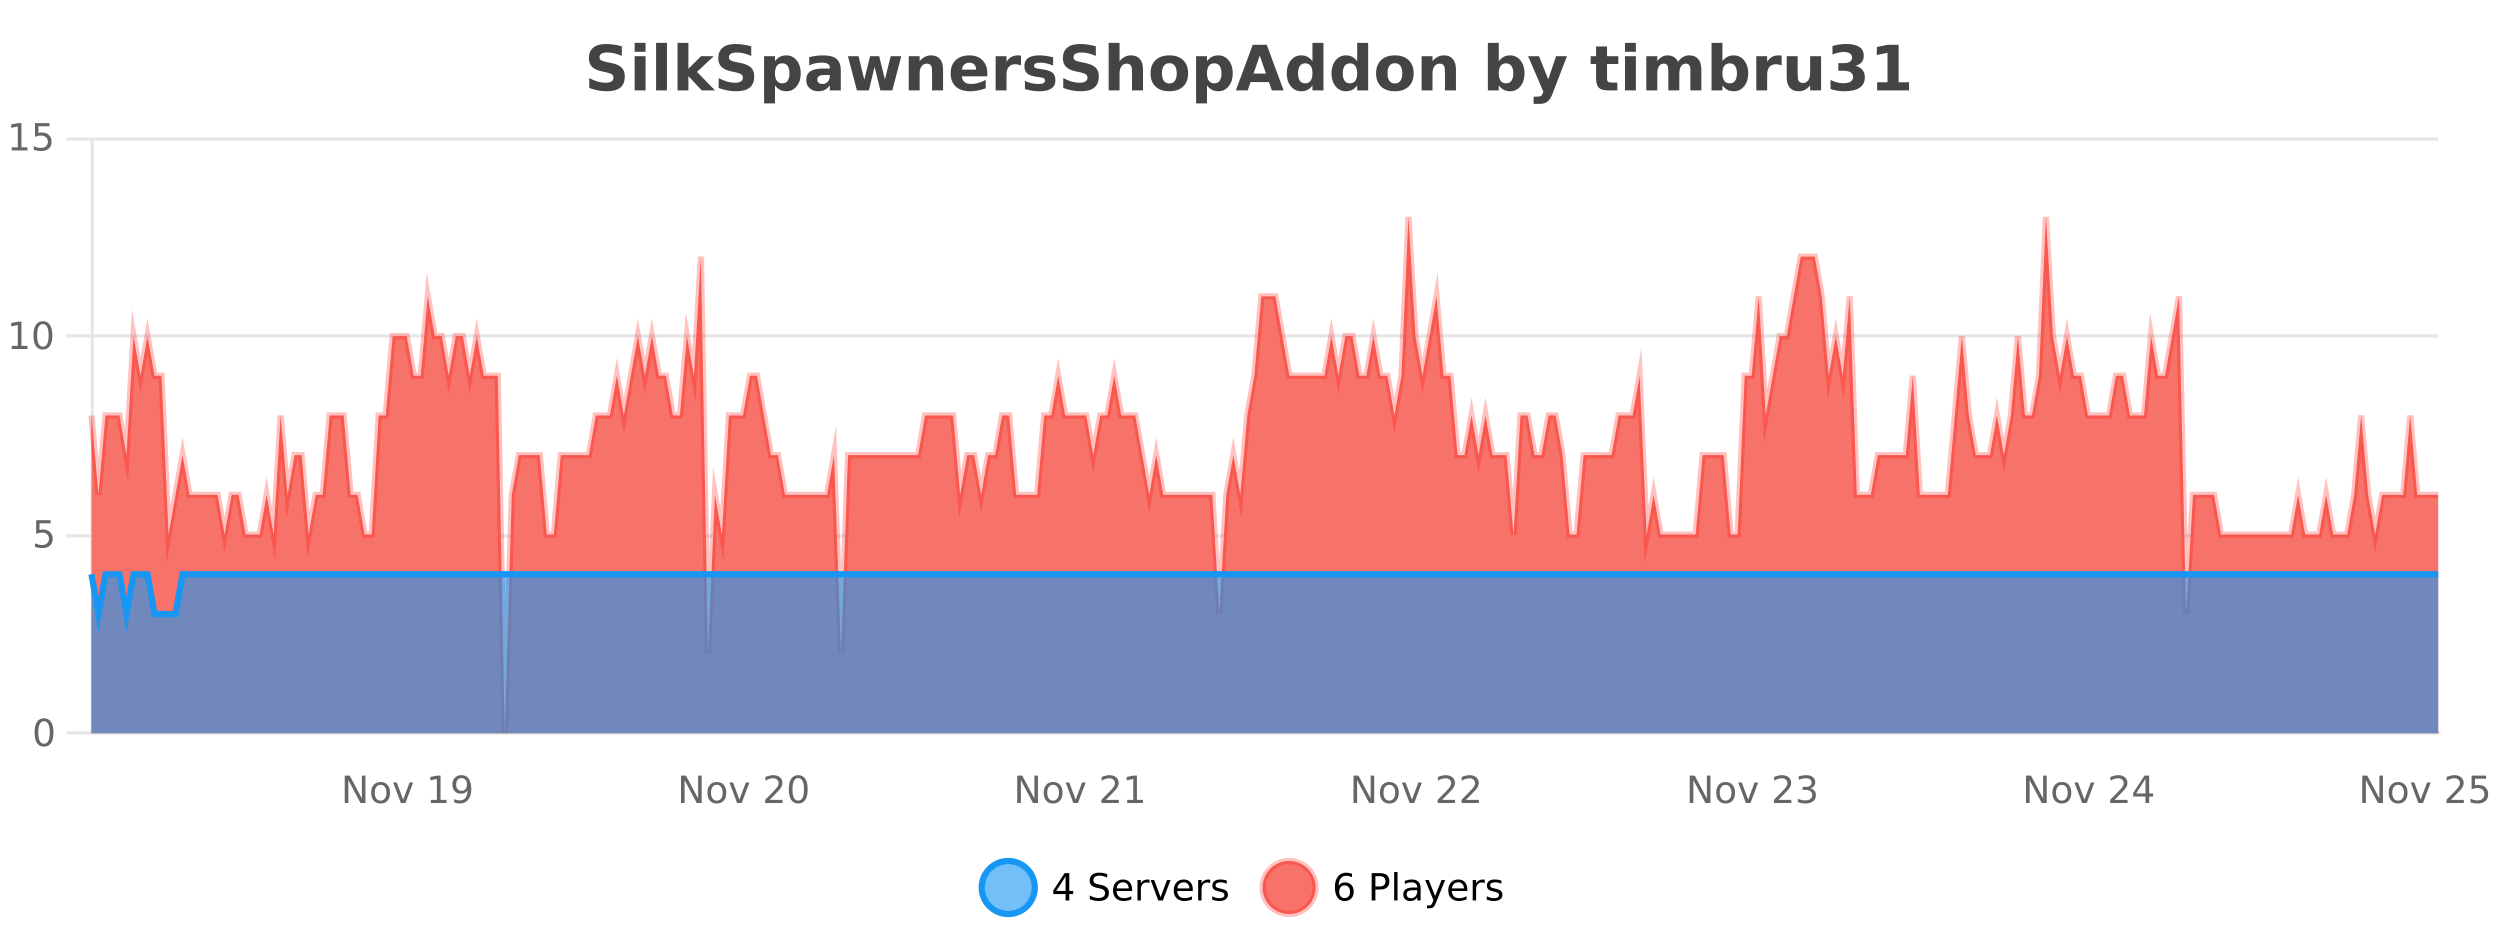 <?xml version="1.0" encoding="UTF-8"?>
<svg xmlns="http://www.w3.org/2000/svg" xmlns:xlink="http://www.w3.org/1999/xlink" width="800pt" height="300pt" viewBox="0 0 800 300" version="1.1">
<defs>
<clipPath id="clip1">
  <path d="M 285 263 L 360 263 L 360 300 L 285 300 Z M 285 263 "/>
</clipPath>
<clipPath id="clip2">
  <path d="M 375 263 L 450 263 L 450 300 L 375 300 Z M 375 263 "/>
</clipPath>
<clipPath id="clip3">
  <path d="M 29.27 69 L 780.23 69 L 780.23 234.602 L 29.27 234.602 Z M 29.27 69 "/>
</clipPath>
<clipPath id="clip4">
  <path d="M 28.27 43 L 781.23 43 L 781.23 235.602 L 28.27 235.602 Z M 28.27 43 "/>
</clipPath>
<clipPath id="clip5">
  <path d="M 29.27 183 L 780.23 183 L 780.23 234.602 L 29.27 234.602 Z M 29.27 183 "/>
</clipPath>
<clipPath id="clip6">
  <path d="M 28.27 155 L 781.23 155 L 781.23 225 L 28.27 225 Z M 28.27 155 "/>
</clipPath>
</defs>
<g id="surface379471">
<rect x="0" y="0" width="800" height="300" style="fill:rgb(100%,100%,100%);fill-opacity:1;stroke:none;"/>
<path style="fill:none;stroke-width:1;stroke-linecap:butt;stroke-linejoin:miter;stroke:rgb(0%,0%,0%);stroke-opacity:0.098;stroke-miterlimit:10;" d="M 30 234.5 L 780.23 234.5 "/>
<path style="fill:none;stroke-width:1;stroke-linecap:butt;stroke-linejoin:miter;stroke:rgb(0%,0%,0%);stroke-opacity:0.098;stroke-miterlimit:10;" d="M 21.27 234.5 L 29 234.5 "/>
<path style="fill:none;stroke-width:1;stroke-linecap:butt;stroke-linejoin:miter;stroke:rgb(0%,0%,0%);stroke-opacity:0.098;stroke-miterlimit:10;" d="M 30 171.5 L 780.23 171.5 "/>
<path style="fill:none;stroke-width:1;stroke-linecap:butt;stroke-linejoin:miter;stroke:rgb(0%,0%,0%);stroke-opacity:0.098;stroke-miterlimit:10;" d="M 21.27 171.5 L 29 171.5 "/>
<path style="fill:none;stroke-width:1;stroke-linecap:butt;stroke-linejoin:miter;stroke:rgb(0%,0%,0%);stroke-opacity:0.098;stroke-miterlimit:10;" d="M 30 107.5 L 780.23 107.5 "/>
<path style="fill:none;stroke-width:1;stroke-linecap:butt;stroke-linejoin:miter;stroke:rgb(0%,0%,0%);stroke-opacity:0.098;stroke-miterlimit:10;" d="M 21.27 107.5 L 29 107.5 "/>
<path style="fill:none;stroke-width:1;stroke-linecap:butt;stroke-linejoin:miter;stroke:rgb(0%,0%,0%);stroke-opacity:0.098;stroke-miterlimit:10;" d="M 30 44.5 L 780.23 44.5 "/>
<path style="fill:none;stroke-width:1;stroke-linecap:butt;stroke-linejoin:miter;stroke:rgb(0%,0%,0%);stroke-opacity:0.098;stroke-miterlimit:10;" d="M 21.27 44.5 L 29 44.5 "/>
<path style=" stroke:none;fill-rule:nonzero;fill:rgb(9.02%,58.824%,95.294%);fill-opacity:0.6;" d="M 331.121 284 C 331.121 288.688 327.324 292.484 322.637 292.484 C 317.953 292.484 314.152 288.688 314.152 284 C 314.152 279.312 317.953 275.516 322.637 275.516 C 327.324 275.516 331.121 279.312 331.121 284 Z M 331.121 284 "/>
<g clip-path="url(#clip1)" clip-rule="nonzero">
<path style="fill:none;stroke-width:2;stroke-linecap:butt;stroke-linejoin:miter;stroke:rgb(9.02%,58.824%,95.294%);stroke-opacity:1;stroke-miterlimit:10;" d="M 331.121 284 C 331.121 288.688 327.324 292.484 322.637 292.484 C 317.953 292.484 314.152 288.688 314.152 284 C 314.152 279.312 317.953 275.516 322.637 275.516 C 327.324 275.516 331.121 279.312 331.121 284 Z M 331.121 284 "/>
</g>
<path style=" stroke:none;fill-rule:nonzero;fill:rgb(0%,0%,0%);fill-opacity:1;" d="M 340.984 280.438 L 338 285.109 L 340.984 285.109 Z M 340.672 279.406 L 342.172 279.406 L 342.172 285.109 L 343.422 285.109 L 343.422 286.094 L 342.172 286.094 L 342.172 288.156 L 340.984 288.156 L 340.984 286.094 L 337.047 286.094 L 337.047 284.953 Z M 354.32 279.688 L 354.32 280.844 C 353.871 280.637 353.445 280.48 353.039 280.375 C 352.641 280.262 352.262 280.203 351.898 280.203 C 351.25 280.203 350.75 280.328 350.398 280.578 C 350.055 280.828 349.883 281.188 349.883 281.656 C 349.883 282.043 349.996 282.336 350.227 282.531 C 350.453 282.73 350.898 282.887 351.555 283 L 352.258 283.156 C 353.141 283.324 353.793 283.621 354.211 284.047 C 354.637 284.465 354.852 285.027 354.852 285.734 C 354.852 286.59 354.562 287.234 353.992 287.672 C 353.43 288.109 352.594 288.328 351.492 288.328 C 351.086 288.328 350.648 288.281 350.18 288.188 C 349.711 288.094 349.227 287.953 348.727 287.766 L 348.727 286.547 C 349.203 286.82 349.672 287.023 350.133 287.156 C 350.602 287.293 351.055 287.359 351.492 287.359 C 352.168 287.359 352.688 287.23 353.055 286.969 C 353.43 286.699 353.617 286.32 353.617 285.828 C 353.617 285.402 353.48 285.07 353.211 284.828 C 352.949 284.578 352.516 284.398 351.914 284.281 L 351.195 284.141 C 350.309 283.965 349.668 283.688 349.273 283.312 C 348.887 282.938 348.695 282.418 348.695 281.75 C 348.695 280.969 348.965 280.359 349.508 279.922 C 350.047 279.477 350.797 279.25 351.758 279.25 C 352.172 279.25 352.59 279.289 353.008 279.359 C 353.434 279.434 353.871 279.543 354.32 279.688 Z M 362.266 284.609 L 362.266 285.125 L 357.297 285.125 C 357.348 285.875 357.57 286.445 357.969 286.828 C 358.375 287.215 358.93 287.406 359.641 287.406 C 360.055 287.406 360.457 287.359 360.844 287.266 C 361.238 287.164 361.629 287.008 362.016 286.797 L 362.016 287.828 C 361.617 287.984 361.219 288.105 360.812 288.188 C 360.406 288.281 359.992 288.328 359.578 288.328 C 358.535 288.328 357.707 288.027 357.094 287.422 C 356.477 286.809 356.172 285.98 356.172 284.938 C 356.172 283.867 356.461 283.016 357.047 282.391 C 357.629 281.758 358.41 281.438 359.391 281.438 C 360.273 281.438 360.973 281.727 361.484 282.297 C 362.004 282.859 362.266 283.633 362.266 284.609 Z M 361.188 284.281 C 361.176 283.699 361.008 283.23 360.688 282.875 C 360.363 282.523 359.938 282.344 359.406 282.344 C 358.801 282.344 358.316 282.516 357.953 282.859 C 357.598 283.203 357.395 283.684 357.344 284.297 Z M 367.836 282.594 C 367.711 282.531 367.574 282.484 367.43 282.453 C 367.293 282.414 367.137 282.391 366.961 282.391 C 366.355 282.391 365.887 282.59 365.555 282.984 C 365.23 283.383 365.07 283.953 365.07 284.703 L 365.07 288.156 L 363.992 288.156 L 363.992 281.594 L 365.07 281.594 L 365.07 282.609 C 365.297 282.215 365.594 281.922 365.961 281.734 C 366.324 281.539 366.766 281.438 367.289 281.438 C 367.359 281.438 367.438 281.445 367.523 281.453 C 367.617 281.465 367.715 281.48 367.82 281.5 Z M 368.195 281.594 L 369.336 281.594 L 371.383 287.094 L 373.445 281.594 L 374.586 281.594 L 372.117 288.156 L 370.648 288.156 Z M 381.688 284.609 L 381.688 285.125 L 376.719 285.125 C 376.77 285.875 376.992 286.445 377.391 286.828 C 377.797 287.215 378.352 287.406 379.062 287.406 C 379.477 287.406 379.879 287.359 380.266 287.266 C 380.66 287.164 381.051 287.008 381.438 286.797 L 381.438 287.828 C 381.039 287.984 380.641 288.105 380.234 288.188 C 379.828 288.281 379.414 288.328 379 288.328 C 377.957 288.328 377.129 288.027 376.516 287.422 C 375.898 286.809 375.594 285.98 375.594 284.938 C 375.594 283.867 375.883 283.016 376.469 282.391 C 377.051 281.758 377.832 281.438 378.812 281.438 C 379.695 281.438 380.395 281.727 380.906 282.297 C 381.426 282.859 381.688 283.633 381.688 284.609 Z M 380.609 284.281 C 380.598 283.699 380.43 283.23 380.109 282.875 C 379.785 282.523 379.359 282.344 378.828 282.344 C 378.223 282.344 377.738 282.516 377.375 282.859 C 377.02 283.203 376.816 283.684 376.766 284.297 Z M 387.258 282.594 C 387.133 282.531 386.996 282.484 386.852 282.453 C 386.715 282.414 386.559 282.391 386.383 282.391 C 385.777 282.391 385.309 282.59 384.977 282.984 C 384.652 283.383 384.492 283.953 384.492 284.703 L 384.492 288.156 L 383.414 288.156 L 383.414 281.594 L 384.492 281.594 L 384.492 282.609 C 384.719 282.215 385.016 281.922 385.383 281.734 C 385.746 281.539 386.188 281.438 386.711 281.438 C 386.781 281.438 386.859 281.445 386.945 281.453 C 387.039 281.465 387.137 281.48 387.242 281.5 Z M 392.562 281.781 L 392.562 282.812 C 392.258 282.656 391.941 282.543 391.609 282.469 C 391.285 282.387 390.945 282.344 390.594 282.344 C 390.062 282.344 389.66 282.43 389.391 282.594 C 389.117 282.75 388.984 282.996 388.984 283.328 C 388.984 283.578 389.078 283.777 389.266 283.922 C 389.461 284.059 389.852 284.188 390.438 284.312 L 390.797 284.406 C 391.566 284.562 392.113 284.793 392.438 285.094 C 392.758 285.398 392.922 285.812 392.922 286.344 C 392.922 286.961 392.676 287.445 392.188 287.797 C 391.707 288.152 391.047 288.328 390.203 288.328 C 389.848 288.328 389.477 288.289 389.094 288.219 C 388.719 288.156 388.32 288.059 387.906 287.922 L 387.906 286.797 C 388.301 287.008 388.691 287.164 389.078 287.266 C 389.461 287.371 389.848 287.422 390.234 287.422 C 390.734 287.422 391.117 287.34 391.391 287.172 C 391.672 286.996 391.812 286.746 391.812 286.422 C 391.812 286.133 391.711 285.906 391.516 285.75 C 391.316 285.594 390.883 285.445 390.219 285.297 L 389.844 285.219 C 389.176 285.074 388.691 284.855 388.391 284.562 C 388.098 284.273 387.953 283.875 387.953 283.375 C 387.953 282.75 388.172 282.273 388.609 281.938 C 389.047 281.605 389.664 281.438 390.469 281.438 C 390.863 281.438 391.238 281.469 391.594 281.531 C 391.945 281.586 392.27 281.668 392.562 281.781 Z M 332.637 277.016 "/>
<path style=" stroke:none;fill-rule:nonzero;fill:rgb(96.863%,44.706%,40.784%);fill-opacity:1;" d="M 420.988 284 C 420.988 288.688 417.191 292.484 412.504 292.484 C 407.82 292.484 404.02 288.688 404.02 284 C 404.02 279.312 407.82 275.516 412.504 275.516 C 417.191 275.516 420.988 279.312 420.988 284 Z M 420.988 284 "/>
<g clip-path="url(#clip2)" clip-rule="nonzero">
<path style="fill:none;stroke-width:2;stroke-linecap:butt;stroke-linejoin:miter;stroke:rgb(100%,4.706%,0%);stroke-opacity:0.247;stroke-miterlimit:10;" d="M 420.988 284 C 420.988 288.688 417.191 292.484 412.504 292.484 C 407.82 292.484 404.02 288.688 404.02 284 C 404.02 279.312 407.82 275.516 412.504 275.516 C 417.191 275.516 420.988 279.312 420.988 284 Z M 420.988 284 "/>
</g>
<path style=" stroke:none;fill-rule:nonzero;fill:rgb(0%,0%,0%);fill-opacity:1;" d="M 430.289 283.312 C 429.758 283.312 429.336 283.496 429.023 283.859 C 428.711 284.227 428.555 284.719 428.555 285.344 C 428.555 285.98 428.711 286.48 429.023 286.844 C 429.336 287.211 429.758 287.391 430.289 287.391 C 430.82 287.391 431.234 287.211 431.539 286.844 C 431.852 286.48 432.008 285.98 432.008 285.344 C 432.008 284.719 431.852 284.227 431.539 283.859 C 431.234 283.496 430.82 283.312 430.289 283.312 Z M 432.633 279.594 L 432.633 280.672 C 432.328 280.539 432.027 280.434 431.727 280.359 C 431.422 280.289 431.125 280.25 430.836 280.25 C 430.055 280.25 429.453 280.516 429.039 281.047 C 428.633 281.57 428.398 282.359 428.336 283.422 C 428.562 283.09 428.852 282.836 429.195 282.656 C 429.547 282.469 429.934 282.375 430.352 282.375 C 431.227 282.375 431.918 282.641 432.43 283.172 C 432.938 283.703 433.195 284.43 433.195 285.344 C 433.195 286.25 432.93 286.977 432.398 287.516 C 431.867 288.059 431.164 288.328 430.289 288.328 C 429.266 288.328 428.492 287.945 427.961 287.172 C 427.43 286.391 427.164 285.266 427.164 283.797 C 427.164 282.414 427.492 281.309 428.148 280.484 C 428.805 279.664 429.684 279.25 430.789 279.25 C 431.078 279.25 431.375 279.281 431.68 279.344 C 431.98 279.398 432.297 279.48 432.633 279.594 Z M 440.125 280.375 L 440.125 283.672 L 441.609 283.672 C 442.16 283.672 442.586 283.531 442.891 283.25 C 443.191 282.961 443.344 282.547 443.344 282.016 C 443.344 281.496 443.191 281.094 442.891 280.812 C 442.586 280.523 442.16 280.375 441.609 280.375 Z M 438.938 279.406 L 441.609 279.406 C 442.598 279.406 443.344 279.633 443.844 280.078 C 444.344 280.516 444.594 281.164 444.594 282.016 C 444.594 282.883 444.344 283.539 443.844 283.984 C 443.344 284.422 442.598 284.641 441.609 284.641 L 440.125 284.641 L 440.125 288.156 L 438.938 288.156 Z M 446.129 279.031 L 447.207 279.031 L 447.207 288.156 L 446.129 288.156 Z M 452.445 284.859 C 451.578 284.859 450.977 284.961 450.633 285.156 C 450.297 285.355 450.133 285.695 450.133 286.172 C 450.133 286.559 450.258 286.867 450.508 287.094 C 450.766 287.312 451.109 287.422 451.539 287.422 C 452.141 287.422 452.621 287.215 452.977 286.797 C 453.34 286.371 453.523 285.805 453.523 285.094 L 453.523 284.859 Z M 454.602 284.406 L 454.602 288.156 L 453.523 288.156 L 453.523 287.156 C 453.273 287.555 452.965 287.852 452.602 288.047 C 452.234 288.234 451.789 288.328 451.258 288.328 C 450.578 288.328 450.043 288.141 449.648 287.766 C 449.25 287.383 449.055 286.875 449.055 286.25 C 449.055 285.512 449.297 284.953 449.789 284.578 C 450.289 284.203 451.027 284.016 452.008 284.016 L 453.523 284.016 L 453.523 283.906 C 453.523 283.406 453.355 283.023 453.023 282.75 C 452.699 282.48 452.246 282.344 451.664 282.344 C 451.289 282.344 450.918 282.391 450.555 282.484 C 450.199 282.578 449.859 282.715 449.539 282.891 L 449.539 281.891 C 449.934 281.734 450.312 281.621 450.68 281.547 C 451.055 281.477 451.418 281.438 451.773 281.438 C 452.719 281.438 453.43 281.684 453.898 282.172 C 454.367 282.664 454.602 283.406 454.602 284.406 Z M 459.551 288.766 C 459.246 289.547 458.949 290.055 458.66 290.297 C 458.367 290.535 457.98 290.656 457.504 290.656 L 456.645 290.656 L 456.645 289.75 L 457.27 289.75 C 457.57 289.75 457.801 289.676 457.957 289.531 C 458.121 289.395 458.305 289.066 458.504 288.547 L 458.707 288.047 L 456.051 281.594 L 457.191 281.594 L 459.238 286.719 L 461.301 281.594 L 462.441 281.594 Z M 469.543 284.609 L 469.543 285.125 L 464.574 285.125 C 464.625 285.875 464.848 286.445 465.246 286.828 C 465.652 287.215 466.207 287.406 466.918 287.406 C 467.332 287.406 467.734 287.359 468.121 287.266 C 468.516 287.164 468.906 287.008 469.293 286.797 L 469.293 287.828 C 468.895 287.984 468.496 288.105 468.09 288.188 C 467.684 288.281 467.27 288.328 466.855 288.328 C 465.812 288.328 464.984 288.027 464.371 287.422 C 463.754 286.809 463.449 285.98 463.449 284.938 C 463.449 283.867 463.738 283.016 464.324 282.391 C 464.906 281.758 465.688 281.438 466.668 281.438 C 467.551 281.438 468.25 281.727 468.762 282.297 C 469.281 282.859 469.543 283.633 469.543 284.609 Z M 468.465 284.281 C 468.453 283.699 468.285 283.23 467.965 282.875 C 467.641 282.523 467.215 282.344 466.684 282.344 C 466.078 282.344 465.594 282.516 465.23 282.859 C 464.875 283.203 464.672 283.684 464.621 284.297 Z M 475.113 282.594 C 474.988 282.531 474.852 282.484 474.707 282.453 C 474.57 282.414 474.414 282.391 474.238 282.391 C 473.633 282.391 473.164 282.59 472.832 282.984 C 472.508 283.383 472.348 283.953 472.348 284.703 L 472.348 288.156 L 471.27 288.156 L 471.27 281.594 L 472.348 281.594 L 472.348 282.609 C 472.574 282.215 472.871 281.922 473.238 281.734 C 473.602 281.539 474.043 281.438 474.566 281.438 C 474.637 281.438 474.715 281.445 474.801 281.453 C 474.895 281.465 474.992 281.48 475.098 281.5 Z M 480.422 281.781 L 480.422 282.812 C 480.117 282.656 479.801 282.543 479.469 282.469 C 479.145 282.387 478.805 282.344 478.453 282.344 C 477.922 282.344 477.52 282.43 477.25 282.594 C 476.977 282.75 476.844 282.996 476.844 283.328 C 476.844 283.578 476.938 283.777 477.125 283.922 C 477.32 284.059 477.711 284.188 478.297 284.312 L 478.656 284.406 C 479.426 284.562 479.973 284.793 480.297 285.094 C 480.617 285.398 480.781 285.812 480.781 286.344 C 480.781 286.961 480.535 287.445 480.047 287.797 C 479.566 288.152 478.906 288.328 478.062 288.328 C 477.707 288.328 477.336 288.289 476.953 288.219 C 476.578 288.156 476.18 288.059 475.766 287.922 L 475.766 286.797 C 476.16 287.008 476.551 287.164 476.938 287.266 C 477.32 287.371 477.707 287.422 478.094 287.422 C 478.594 287.422 478.977 287.34 479.25 287.172 C 479.531 286.996 479.672 286.746 479.672 286.422 C 479.672 286.133 479.57 285.906 479.375 285.75 C 479.176 285.594 478.742 285.445 478.078 285.297 L 477.703 285.219 C 477.035 285.074 476.551 284.855 476.25 284.562 C 475.957 284.273 475.812 283.875 475.812 283.375 C 475.812 282.75 476.031 282.273 476.469 281.938 C 476.906 281.605 477.523 281.438 478.328 281.438 C 478.723 281.438 479.098 281.469 479.453 281.531 C 479.805 281.586 480.129 281.668 480.422 281.781 Z M 422.504 277.016 "/>
<path style=" stroke:none;fill-rule:nonzero;fill:rgb(26.667%,26.667%,26.667%);fill-opacity:1;" d="M 198.984 14.797 L 198.984 17.891 C 198.18 17.527 197.398 17.258 196.641 17.078 C 195.879 16.891 195.16 16.797 194.484 16.797 C 193.586 16.797 192.922 16.922 192.484 17.172 C 192.055 17.422 191.844 17.809 191.844 18.328 C 191.844 18.715 191.988 19.016 192.281 19.234 C 192.57 19.453 193.098 19.641 193.859 19.797 L 195.453 20.125 C 197.078 20.449 198.227 20.945 198.906 21.609 C 199.594 22.277 199.938 23.219 199.938 24.438 C 199.938 26.043 199.457 27.242 198.5 28.031 C 197.551 28.812 196.098 29.203 194.141 29.203 C 193.211 29.203 192.281 29.113 191.344 28.938 C 190.414 28.762 189.488 28.5 188.562 28.156 L 188.562 24.984 C 189.488 25.484 190.383 25.859 191.25 26.109 C 192.125 26.359 192.969 26.484 193.781 26.484 C 194.602 26.484 195.227 26.352 195.656 26.078 C 196.094 25.797 196.312 25.402 196.312 24.891 C 196.312 24.445 196.16 24.094 195.859 23.844 C 195.566 23.594 194.977 23.371 194.094 23.172 L 192.641 22.859 C 191.18 22.547 190.113 22.055 189.438 21.375 C 188.77 20.688 188.438 19.762 188.438 18.594 C 188.438 17.148 188.906 16.031 189.844 15.25 C 190.781 14.469 192.129 14.078 193.891 14.078 C 194.691 14.078 195.516 14.141 196.359 14.266 C 197.203 14.383 198.078 14.559 198.984 14.797 Z M 203.094 17.984 L 206.578 17.984 L 206.578 28.922 L 203.094 28.922 Z M 203.094 13.719 L 206.578 13.719 L 206.578 16.578 L 203.094 16.578 Z M 209.945 13.719 L 213.43 13.719 L 213.43 28.922 L 209.945 28.922 Z M 216.805 13.719 L 220.289 13.719 L 220.289 22 L 224.32 17.984 L 228.383 17.984 L 223.039 23 L 228.805 28.922 L 224.555 28.922 L 220.289 24.359 L 220.289 28.922 L 216.805 28.922 Z M 240.398 14.797 L 240.398 17.891 C 239.594 17.527 238.812 17.258 238.055 17.078 C 237.293 16.891 236.574 16.797 235.898 16.797 C 235 16.797 234.336 16.922 233.898 17.172 C 233.469 17.422 233.258 17.809 233.258 18.328 C 233.258 18.715 233.402 19.016 233.695 19.234 C 233.984 19.453 234.512 19.641 235.273 19.797 L 236.867 20.125 C 238.492 20.449 239.641 20.945 240.32 21.609 C 241.008 22.277 241.352 23.219 241.352 24.438 C 241.352 26.043 240.871 27.242 239.914 28.031 C 238.965 28.812 237.512 29.203 235.555 29.203 C 234.625 29.203 233.695 29.113 232.758 28.938 C 231.828 28.762 230.902 28.5 229.977 28.156 L 229.977 24.984 C 230.902 25.484 231.797 25.859 232.664 26.109 C 233.539 26.359 234.383 26.484 235.195 26.484 C 236.016 26.484 236.641 26.352 237.07 26.078 C 237.508 25.797 237.727 25.402 237.727 24.891 C 237.727 24.445 237.574 24.094 237.273 23.844 C 236.98 23.594 236.391 23.371 235.508 23.172 L 234.055 22.859 C 232.594 22.547 231.527 22.055 230.852 21.375 C 230.184 20.688 229.852 19.762 229.852 18.594 C 229.852 17.148 230.32 16.031 231.258 15.25 C 232.195 14.469 233.543 14.078 235.305 14.078 C 236.105 14.078 236.93 14.141 237.773 14.266 C 238.617 14.383 239.492 14.559 240.398 14.797 Z M 247.992 27.344 L 247.992 33.078 L 244.508 33.078 L 244.508 17.984 L 247.992 17.984 L 247.992 19.578 C 248.48 18.945 249.016 18.477 249.602 18.172 C 250.184 17.871 250.855 17.719 251.617 17.719 C 252.969 17.719 254.078 18.258 254.945 19.328 C 255.809 20.402 256.242 21.781 256.242 23.469 C 256.242 25.148 255.809 26.523 254.945 27.594 C 254.078 28.668 252.969 29.203 251.617 29.203 C 250.855 29.203 250.184 29.051 249.602 28.75 C 249.016 28.449 248.48 27.98 247.992 27.344 Z M 250.32 20.266 C 249.57 20.266 248.992 20.543 248.586 21.094 C 248.188 21.637 247.992 22.43 247.992 23.469 C 247.992 24.5 248.188 25.293 248.586 25.844 C 248.992 26.398 249.57 26.672 250.32 26.672 C 251.07 26.672 251.641 26.402 252.039 25.859 C 252.434 25.309 252.633 24.512 252.633 23.469 C 252.633 22.43 252.434 21.637 252.039 21.094 C 251.641 20.543 251.07 20.266 250.32 20.266 Z M 263.715 24 C 262.984 24 262.438 24.125 262.074 24.375 C 261.707 24.617 261.527 24.98 261.527 25.469 C 261.527 25.906 261.672 26.25 261.965 26.5 C 262.266 26.75 262.676 26.875 263.199 26.875 C 263.855 26.875 264.406 26.641 264.855 26.172 C 265.312 25.703 265.543 25.117 265.543 24.406 L 265.543 24 Z M 269.059 22.688 L 269.059 28.922 L 265.543 28.922 L 265.543 27.297 C 265.074 27.965 264.543 28.449 263.949 28.75 C 263.363 29.051 262.652 29.203 261.809 29.203 C 260.684 29.203 259.766 28.875 259.059 28.219 C 258.348 27.555 257.996 26.695 257.996 25.641 C 257.996 24.359 258.434 23.422 259.309 22.828 C 260.191 22.227 261.582 21.922 263.48 21.922 L 265.543 21.922 L 265.543 21.641 C 265.543 21.09 265.324 20.688 264.887 20.438 C 264.449 20.18 263.766 20.047 262.84 20.047 C 262.09 20.047 261.391 20.125 260.746 20.281 C 260.098 20.43 259.5 20.648 258.949 20.938 L 258.949 18.281 C 259.699 18.094 260.449 17.953 261.199 17.859 C 261.957 17.766 262.719 17.719 263.48 17.719 C 265.449 17.719 266.871 18.109 267.746 18.891 C 268.621 19.664 269.059 20.93 269.059 22.688 Z M 271.336 17.984 L 274.742 17.984 L 276.57 25.516 L 278.414 17.984 L 281.336 17.984 L 283.18 25.438 L 285.023 17.984 L 288.414 17.984 L 285.539 28.922 L 281.711 28.922 L 279.867 21.406 L 278.039 28.922 L 274.211 28.922 Z M 301.781 22.266 L 301.781 28.922 L 298.266 28.922 L 298.266 23.828 C 298.266 22.883 298.242 22.23 298.203 21.875 C 298.16 21.512 298.086 21.246 297.984 21.078 C 297.848 20.852 297.66 20.672 297.422 20.547 C 297.191 20.422 296.926 20.359 296.625 20.359 C 295.895 20.359 295.32 20.641 294.906 21.203 C 294.488 21.766 294.281 22.547 294.281 23.547 L 294.281 28.922 L 290.797 28.922 L 290.797 17.984 L 294.281 17.984 L 294.281 19.578 C 294.812 18.945 295.375 18.477 295.969 18.172 C 296.562 17.871 297.211 17.719 297.922 17.719 C 299.191 17.719 300.148 18.109 300.797 18.891 C 301.453 19.664 301.781 20.789 301.781 22.266 Z M 315.941 23.422 L 315.941 24.422 L 307.77 24.422 C 307.852 25.246 308.148 25.859 308.66 26.266 C 309.168 26.672 309.879 26.875 310.785 26.875 C 311.523 26.875 312.277 26.766 313.051 26.547 C 313.82 26.328 314.613 26 315.426 25.562 L 315.426 28.25 C 314.602 28.562 313.773 28.797 312.941 28.953 C 312.117 29.117 311.293 29.203 310.473 29.203 C 308.492 29.203 306.949 28.703 305.848 27.703 C 304.754 26.695 304.207 25.281 304.207 23.469 C 304.207 21.68 304.742 20.273 305.816 19.25 C 306.898 18.23 308.383 17.719 310.27 17.719 C 311.988 17.719 313.363 18.242 314.395 19.281 C 315.426 20.312 315.941 21.695 315.941 23.422 Z M 312.348 22.266 C 312.348 21.602 312.152 21.062 311.77 20.656 C 311.383 20.25 310.879 20.047 310.254 20.047 C 309.574 20.047 309.023 20.242 308.598 20.625 C 308.18 21 307.918 21.547 307.816 22.266 Z M 326.727 20.969 C 326.414 20.824 326.105 20.719 325.805 20.656 C 325.5 20.586 325.199 20.547 324.898 20.547 C 323.992 20.547 323.293 20.836 322.805 21.406 C 322.324 21.98 322.086 22.805 322.086 23.875 L 322.086 28.922 L 318.602 28.922 L 318.602 17.984 L 322.086 17.984 L 322.086 19.781 C 322.531 19.062 323.047 18.543 323.633 18.219 C 324.215 17.887 324.914 17.719 325.727 17.719 C 325.852 17.719 325.98 17.727 326.117 17.734 C 326.25 17.746 326.449 17.766 326.711 17.797 Z M 336.992 18.328 L 336.992 20.984 C 336.25 20.672 335.531 20.438 334.836 20.281 C 334.137 20.125 333.477 20.047 332.852 20.047 C 332.195 20.047 331.703 20.133 331.383 20.297 C 331.059 20.465 330.898 20.719 330.898 21.062 C 330.898 21.344 331.016 21.559 331.258 21.703 C 331.508 21.852 331.945 21.961 332.57 22.031 L 333.195 22.125 C 334.984 22.355 336.188 22.73 336.805 23.25 C 337.418 23.773 337.727 24.59 337.727 25.703 C 337.727 26.871 337.293 27.746 336.43 28.328 C 335.574 28.914 334.297 29.203 332.602 29.203 C 331.871 29.203 331.121 29.145 330.352 29.031 C 329.578 28.918 328.789 28.746 327.977 28.516 L 327.977 25.859 C 328.672 26.203 329.387 26.461 330.117 26.625 C 330.844 26.793 331.59 26.875 332.352 26.875 C 333.039 26.875 333.555 26.781 333.898 26.594 C 334.242 26.406 334.414 26.125 334.414 25.75 C 334.414 25.438 334.293 25.211 334.055 25.062 C 333.812 24.906 333.34 24.789 332.633 24.703 L 332.023 24.625 C 330.461 24.43 329.367 24.07 328.742 23.547 C 328.117 23.016 327.805 22.215 327.805 21.141 C 327.805 19.984 328.199 19.125 328.992 18.562 C 329.793 18 331.012 17.719 332.648 17.719 C 333.293 17.719 333.969 17.773 334.68 17.875 C 335.387 17.969 336.156 18.121 336.992 18.328 Z M 350.664 14.797 L 350.664 17.891 C 349.859 17.527 349.078 17.258 348.32 17.078 C 347.559 16.891 346.84 16.797 346.164 16.797 C 345.266 16.797 344.602 16.922 344.164 17.172 C 343.734 17.422 343.523 17.809 343.523 18.328 C 343.523 18.715 343.668 19.016 343.961 19.234 C 344.25 19.453 344.777 19.641 345.539 19.797 L 347.133 20.125 C 348.758 20.449 349.906 20.945 350.586 21.609 C 351.273 22.277 351.617 23.219 351.617 24.438 C 351.617 26.043 351.137 27.242 350.18 28.031 C 349.23 28.812 347.777 29.203 345.82 29.203 C 344.891 29.203 343.961 29.113 343.023 28.938 C 342.094 28.762 341.168 28.5 340.242 28.156 L 340.242 24.984 C 341.168 25.484 342.062 25.859 342.93 26.109 C 343.805 26.359 344.648 26.484 345.461 26.484 C 346.281 26.484 346.906 26.352 347.336 26.078 C 347.773 25.797 347.992 25.402 347.992 24.891 C 347.992 24.445 347.84 24.094 347.539 23.844 C 347.246 23.594 346.656 23.371 345.773 23.172 L 344.32 22.859 C 342.859 22.547 341.793 22.055 341.117 21.375 C 340.449 20.688 340.117 19.762 340.117 18.594 C 340.117 17.148 340.586 16.031 341.523 15.25 C 342.461 14.469 343.809 14.078 345.57 14.078 C 346.371 14.078 347.195 14.141 348.039 14.266 C 348.883 14.383 349.758 14.559 350.664 14.797 Z M 365.758 22.266 L 365.758 28.922 L 362.242 28.922 L 362.242 23.844 C 362.242 22.887 362.219 22.23 362.18 21.875 C 362.137 21.512 362.062 21.246 361.961 21.078 C 361.824 20.852 361.637 20.672 361.398 20.547 C 361.168 20.422 360.902 20.359 360.602 20.359 C 359.871 20.359 359.297 20.641 358.883 21.203 C 358.465 21.766 358.258 22.547 358.258 23.547 L 358.258 28.922 L 354.773 28.922 L 354.773 13.719 L 358.258 13.719 L 358.258 19.578 C 358.789 18.945 359.352 18.477 359.945 18.172 C 360.539 17.871 361.188 17.719 361.898 17.719 C 363.168 17.719 364.125 18.109 364.773 18.891 C 365.43 19.664 365.758 20.789 365.758 22.266 Z M 374.211 20.219 C 373.43 20.219 372.836 20.5 372.43 21.062 C 372.023 21.617 371.82 22.418 371.82 23.469 C 371.82 24.512 372.023 25.312 372.43 25.875 C 372.836 26.43 373.43 26.703 374.211 26.703 C 374.969 26.703 375.547 26.43 375.945 25.875 C 376.352 25.312 376.555 24.512 376.555 23.469 C 376.555 22.418 376.352 21.617 375.945 21.062 C 375.547 20.5 374.969 20.219 374.211 20.219 Z M 374.211 17.719 C 376.086 17.719 377.547 18.23 378.602 19.25 C 379.664 20.262 380.195 21.668 380.195 23.469 C 380.195 25.262 379.664 26.668 378.602 27.688 C 377.547 28.699 376.086 29.203 374.211 29.203 C 372.312 29.203 370.836 28.699 369.773 27.688 C 368.711 26.668 368.18 25.262 368.18 23.469 C 368.18 21.668 368.711 20.262 369.773 19.25 C 370.836 18.23 372.312 17.719 374.211 17.719 Z M 386.234 27.344 L 386.234 33.078 L 382.75 33.078 L 382.75 17.984 L 386.234 17.984 L 386.234 19.578 C 386.723 18.945 387.258 18.477 387.844 18.172 C 388.426 17.871 389.098 17.719 389.859 17.719 C 391.211 17.719 392.32 18.258 393.188 19.328 C 394.051 20.402 394.484 21.781 394.484 23.469 C 394.484 25.148 394.051 26.523 393.188 27.594 C 392.32 28.668 391.211 29.203 389.859 29.203 C 389.098 29.203 388.426 29.051 387.844 28.75 C 387.258 28.449 386.723 27.98 386.234 27.344 Z M 388.562 20.266 C 387.812 20.266 387.234 20.543 386.828 21.094 C 386.43 21.637 386.234 22.43 386.234 23.469 C 386.234 24.5 386.43 25.293 386.828 25.844 C 387.234 26.398 387.812 26.672 388.562 26.672 C 389.312 26.672 389.883 26.402 390.281 25.859 C 390.676 25.309 390.875 24.512 390.875 23.469 C 390.875 22.43 390.676 21.637 390.281 21.094 C 389.883 20.543 389.312 20.266 388.562 20.266 Z M 406.066 26.266 L 400.191 26.266 L 399.254 28.922 L 395.473 28.922 L 400.879 14.344 L 405.363 14.344 L 410.754 28.922 L 406.988 28.922 Z M 401.129 23.562 L 405.113 23.562 L 403.129 17.766 Z M 419.984 19.578 L 419.984 13.719 L 423.5 13.719 L 423.5 28.922 L 419.984 28.922 L 419.984 27.344 C 419.504 27.992 418.973 28.465 418.391 28.766 C 417.805 29.055 417.133 29.203 416.375 29.203 C 415.031 29.203 413.926 28.668 413.062 27.594 C 412.195 26.523 411.766 25.148 411.766 23.469 C 411.766 21.781 412.195 20.402 413.062 19.328 C 413.926 18.258 415.031 17.719 416.375 17.719 C 417.133 17.719 417.805 17.871 418.391 18.172 C 418.973 18.477 419.504 18.945 419.984 19.578 Z M 417.672 26.672 C 418.422 26.672 418.992 26.402 419.391 25.859 C 419.785 25.309 419.984 24.512 419.984 23.469 C 419.984 22.43 419.785 21.637 419.391 21.094 C 418.992 20.543 418.422 20.266 417.672 20.266 C 416.93 20.266 416.363 20.543 415.969 21.094 C 415.57 21.637 415.375 22.43 415.375 23.469 C 415.375 24.512 415.57 25.309 415.969 25.859 C 416.363 26.402 416.93 26.672 417.672 26.672 Z M 434.297 19.578 L 434.297 13.719 L 437.812 13.719 L 437.812 28.922 L 434.297 28.922 L 434.297 27.344 C 433.816 27.992 433.285 28.465 432.703 28.766 C 432.117 29.055 431.445 29.203 430.688 29.203 C 429.344 29.203 428.238 28.668 427.375 27.594 C 426.508 26.523 426.078 25.148 426.078 23.469 C 426.078 21.781 426.508 20.402 427.375 19.328 C 428.238 18.258 429.344 17.719 430.688 17.719 C 431.445 17.719 432.117 17.871 432.703 18.172 C 433.285 18.477 433.816 18.945 434.297 19.578 Z M 431.984 26.672 C 432.734 26.672 433.305 26.402 433.703 25.859 C 434.098 25.309 434.297 24.512 434.297 23.469 C 434.297 22.43 434.098 21.637 433.703 21.094 C 433.305 20.543 432.734 20.266 431.984 20.266 C 431.242 20.266 430.676 20.543 430.281 21.094 C 429.883 21.637 429.688 22.43 429.688 23.469 C 429.688 24.512 429.883 25.309 430.281 25.859 C 430.676 26.402 431.242 26.672 431.984 26.672 Z M 446.383 20.219 C 445.602 20.219 445.008 20.5 444.602 21.062 C 444.195 21.617 443.992 22.418 443.992 23.469 C 443.992 24.512 444.195 25.312 444.602 25.875 C 445.008 26.43 445.602 26.703 446.383 26.703 C 447.141 26.703 447.719 26.43 448.117 25.875 C 448.523 25.312 448.727 24.512 448.727 23.469 C 448.727 22.418 448.523 21.617 448.117 21.062 C 447.719 20.5 447.141 20.219 446.383 20.219 Z M 446.383 17.719 C 448.258 17.719 449.719 18.23 450.773 19.25 C 451.836 20.262 452.367 21.668 452.367 23.469 C 452.367 25.262 451.836 26.668 450.773 27.688 C 449.719 28.699 448.258 29.203 446.383 29.203 C 444.484 29.203 443.008 28.699 441.945 27.688 C 440.883 26.668 440.352 25.262 440.352 23.469 C 440.352 21.668 440.883 20.262 441.945 19.25 C 443.008 18.23 444.484 17.719 446.383 17.719 Z M 465.902 22.266 L 465.902 28.922 L 462.387 28.922 L 462.387 23.828 C 462.387 22.883 462.363 22.23 462.324 21.875 C 462.281 21.512 462.207 21.246 462.105 21.078 C 461.969 20.852 461.781 20.672 461.543 20.547 C 461.312 20.422 461.047 20.359 460.746 20.359 C 460.016 20.359 459.441 20.641 459.027 21.203 C 458.609 21.766 458.402 22.547 458.402 23.547 L 458.402 28.922 L 454.918 28.922 L 454.918 17.984 L 458.402 17.984 L 458.402 19.578 C 458.934 18.945 459.496 18.477 460.09 18.172 C 460.684 17.871 461.332 17.719 462.043 17.719 C 463.312 17.719 464.27 18.109 464.918 18.891 C 465.574 19.664 465.902 20.789 465.902 22.266 Z M 481.93 26.672 C 482.68 26.672 483.25 26.402 483.648 25.859 C 484.043 25.309 484.242 24.512 484.242 23.469 C 484.242 22.43 484.043 21.637 483.648 21.094 C 483.25 20.543 482.68 20.266 481.93 20.266 C 481.18 20.266 480.602 20.543 480.195 21.094 C 479.797 21.637 479.602 22.43 479.602 23.469 C 479.602 24.5 479.797 25.293 480.195 25.844 C 480.602 26.398 481.18 26.672 481.93 26.672 Z M 479.602 19.578 C 480.09 18.945 480.625 18.477 481.211 18.172 C 481.793 17.871 482.465 17.719 483.227 17.719 C 484.578 17.719 485.688 18.258 486.555 19.328 C 487.418 20.402 487.852 21.781 487.852 23.469 C 487.852 25.148 487.418 26.523 486.555 27.594 C 485.688 28.668 484.578 29.203 483.227 29.203 C 482.465 29.203 481.793 29.051 481.211 28.75 C 480.625 28.449 480.09 27.98 479.602 27.344 L 479.602 28.922 L 476.117 28.922 L 476.117 13.719 L 479.602 13.719 Z M 489 17.984 L 492.484 17.984 L 495.438 25.406 L 497.938 17.984 L 501.422 17.984 L 496.828 29.953 C 496.367 31.172 495.828 32.02 495.203 32.5 C 494.586 32.988 493.781 33.234 492.781 33.234 L 490.75 33.234 L 490.75 30.938 L 491.844 30.938 C 492.438 30.938 492.867 30.844 493.141 30.656 C 493.41 30.469 493.617 30.129 493.766 29.641 L 493.875 29.344 Z M 514.25 14.875 L 514.25 17.984 L 517.859 17.984 L 517.859 20.484 L 514.25 20.484 L 514.25 25.125 C 514.25 25.637 514.348 25.98 514.547 26.156 C 514.754 26.336 515.156 26.422 515.75 26.422 L 517.547 26.422 L 517.547 28.922 L 514.547 28.922 C 513.172 28.922 512.191 28.637 511.609 28.062 C 511.035 27.48 510.75 26.5 510.75 25.125 L 510.75 20.484 L 509.016 20.484 L 509.016 17.984 L 510.75 17.984 L 510.75 14.875 Z M 519.996 17.984 L 523.48 17.984 L 523.48 28.922 L 519.996 28.922 Z M 519.996 13.719 L 523.48 13.719 L 523.48 16.578 L 519.996 16.578 Z M 536.977 19.797 C 537.422 19.121 537.949 18.605 538.555 18.25 C 539.168 17.898 539.84 17.719 540.57 17.719 C 541.82 17.719 542.773 18.109 543.43 18.891 C 544.094 19.664 544.43 20.789 544.43 22.266 L 544.43 28.922 L 540.914 28.922 L 540.914 23.219 C 540.914 23.137 540.914 23.047 540.914 22.953 C 540.922 22.859 540.93 22.73 540.93 22.562 C 540.93 21.793 540.812 21.234 540.586 20.891 C 540.355 20.539 539.984 20.359 539.477 20.359 C 538.82 20.359 538.309 20.637 537.945 21.188 C 537.578 21.73 537.391 22.516 537.383 23.547 L 537.383 28.922 L 533.867 28.922 L 533.867 23.219 C 533.867 22.012 533.762 21.234 533.555 20.891 C 533.344 20.539 532.977 20.359 532.445 20.359 C 531.766 20.359 531.246 20.637 530.883 21.188 C 530.516 21.73 530.336 22.516 530.336 23.547 L 530.336 28.922 L 526.82 28.922 L 526.82 17.984 L 530.336 17.984 L 530.336 19.578 C 530.773 18.965 531.266 18.5 531.82 18.188 C 532.371 17.875 532.984 17.719 533.664 17.719 C 534.414 17.719 535.078 17.902 535.664 18.266 C 536.246 18.633 536.684 19.141 536.977 19.797 Z M 553.504 26.672 C 554.254 26.672 554.824 26.402 555.223 25.859 C 555.617 25.309 555.816 24.512 555.816 23.469 C 555.816 22.43 555.617 21.637 555.223 21.094 C 554.824 20.543 554.254 20.266 553.504 20.266 C 552.754 20.266 552.176 20.543 551.77 21.094 C 551.371 21.637 551.176 22.43 551.176 23.469 C 551.176 24.5 551.371 25.293 551.77 25.844 C 552.176 26.398 552.754 26.672 553.504 26.672 Z M 551.176 19.578 C 551.664 18.945 552.199 18.477 552.785 18.172 C 553.367 17.871 554.039 17.719 554.801 17.719 C 556.152 17.719 557.262 18.258 558.129 19.328 C 558.992 20.402 559.426 21.781 559.426 23.469 C 559.426 25.148 558.992 26.523 558.129 27.594 C 557.262 28.668 556.152 29.203 554.801 29.203 C 554.039 29.203 553.367 29.051 552.785 28.75 C 552.199 28.449 551.664 27.98 551.176 27.344 L 551.176 28.922 L 547.691 28.922 L 547.691 13.719 L 551.176 13.719 Z M 570.133 20.969 C 569.82 20.824 569.512 20.719 569.211 20.656 C 568.906 20.586 568.605 20.547 568.305 20.547 C 567.398 20.547 566.699 20.836 566.211 21.406 C 565.73 21.98 565.492 22.805 565.492 23.875 L 565.492 28.922 L 562.008 28.922 L 562.008 17.984 L 565.492 17.984 L 565.492 19.781 C 565.938 19.062 566.453 18.543 567.039 18.219 C 567.621 17.887 568.32 17.719 569.133 17.719 C 569.258 17.719 569.387 17.727 569.523 17.734 C 569.656 17.746 569.855 17.766 570.117 17.797 Z M 571.746 24.656 L 571.746 17.984 L 575.262 17.984 L 575.262 19.078 C 575.262 19.672 575.254 20.418 575.246 21.312 C 575.246 22.211 575.246 22.805 575.246 23.094 C 575.246 23.98 575.266 24.617 575.309 25 C 575.359 25.387 575.438 25.668 575.543 25.844 C 575.688 26.074 575.875 26.25 576.105 26.375 C 576.332 26.5 576.598 26.562 576.902 26.562 C 577.629 26.562 578.203 26.281 578.621 25.719 C 579.035 25.156 579.246 24.383 579.246 23.391 L 579.246 17.984 L 582.746 17.984 L 582.746 28.922 L 579.246 28.922 L 579.246 27.344 C 578.715 27.98 578.152 28.449 577.559 28.75 C 576.973 29.051 576.328 29.203 575.621 29.203 C 574.359 29.203 573.395 28.82 572.73 28.047 C 572.074 27.266 571.746 26.137 571.746 24.656 Z M 593.734 21.062 C 594.723 21.312 595.473 21.758 595.984 22.391 C 596.492 23.016 596.75 23.812 596.75 24.781 C 596.75 26.23 596.191 27.328 595.078 28.078 C 593.973 28.828 592.363 29.203 590.25 29.203 C 589.5 29.203 588.742 29.141 587.984 29.016 C 587.234 28.902 586.492 28.727 585.766 28.484 L 585.766 25.578 C 586.461 25.934 587.156 26.199 587.844 26.375 C 588.539 26.555 589.227 26.641 589.906 26.641 C 590.895 26.641 591.656 26.469 592.188 26.125 C 592.719 25.781 592.984 25.289 592.984 24.641 C 592.984 23.977 592.711 23.477 592.172 23.141 C 591.629 22.797 590.828 22.625 589.766 22.625 L 588.266 22.625 L 588.266 20.203 L 589.844 20.203 C 590.789 20.203 591.492 20.059 591.953 19.766 C 592.41 19.465 592.641 19.012 592.641 18.406 C 592.641 17.844 592.414 17.414 591.969 17.109 C 591.52 16.797 590.883 16.641 590.062 16.641 C 589.457 16.641 588.844 16.715 588.219 16.859 C 587.602 16.996 586.992 17.195 586.391 17.453 L 586.391 14.703 C 587.129 14.496 587.863 14.34 588.594 14.234 C 589.32 14.133 590.035 14.078 590.734 14.078 C 592.629 14.078 594.047 14.391 594.984 15.016 C 595.93 15.633 596.406 16.562 596.406 17.812 C 596.406 18.668 596.18 19.371 595.734 19.922 C 595.285 20.465 594.617 20.844 593.734 21.062 Z M 600.68 26.328 L 604.008 26.328 L 604.008 16.906 L 600.586 17.609 L 600.586 15.047 L 603.977 14.344 L 607.555 14.344 L 607.555 26.328 L 610.883 26.328 L 610.883 28.922 L 600.68 28.922 Z M 187 10.359 "/>
<path style="fill:none;stroke-width:1;stroke-linecap:butt;stroke-linejoin:miter;stroke:rgb(0%,0%,0%);stroke-opacity:0.098;stroke-miterlimit:10;" d="M 29 234.5 L 781 234.5 "/>
<path style=" stroke:none;fill-rule:nonzero;fill:rgb(40%,40%,40%);fill-opacity:1;" d="M 110.316 248.203 L 111.91 248.203 L 115.801 255.516 L 115.801 248.203 L 116.941 248.203 L 116.941 256.953 L 115.348 256.953 L 111.473 249.641 L 111.473 256.953 L 110.316 256.953 Z M 121.793 251.141 C 121.219 251.141 120.762 251.371 120.418 251.828 C 120.082 252.277 119.918 252.891 119.918 253.672 C 119.918 254.465 120.082 255.086 120.418 255.531 C 120.75 255.98 121.207 256.203 121.793 256.203 C 122.363 256.203 122.816 255.98 123.152 255.531 C 123.496 255.074 123.668 254.453 123.668 253.672 C 123.668 252.902 123.496 252.289 123.152 251.828 C 122.816 251.371 122.363 251.141 121.793 251.141 Z M 121.793 250.234 C 122.73 250.234 123.465 250.543 123.996 251.156 C 124.535 251.762 124.809 252.602 124.809 253.672 C 124.809 254.746 124.535 255.59 123.996 256.203 C 123.465 256.82 122.73 257.125 121.793 257.125 C 120.855 257.125 120.113 256.82 119.574 256.203 C 119.043 255.59 118.777 254.746 118.777 253.672 C 118.777 252.602 119.043 251.762 119.574 251.156 C 120.113 250.543 120.855 250.234 121.793 250.234 Z M 125.82 250.391 L 126.961 250.391 L 129.008 255.891 L 131.07 250.391 L 132.211 250.391 L 129.742 256.953 L 128.273 256.953 Z M 137.863 255.953 L 139.801 255.953 L 139.801 249.281 L 137.691 249.703 L 137.691 248.625 L 139.785 248.203 L 140.973 248.203 L 140.973 255.953 L 142.91 255.953 L 142.91 256.953 L 137.863 256.953 Z M 145.328 256.766 L 145.328 255.688 C 145.629 255.836 145.93 255.945 146.234 256.016 C 146.535 256.09 146.836 256.125 147.141 256.125 C 147.922 256.125 148.516 255.867 148.922 255.344 C 149.336 254.812 149.57 254.012 149.625 252.938 C 149.406 253.281 149.117 253.543 148.766 253.719 C 148.422 253.898 148.035 253.984 147.609 253.984 C 146.734 253.984 146.039 253.727 145.531 253.203 C 145.02 252.672 144.766 251.945 144.766 251.016 C 144.766 250.121 145.031 249.402 145.562 248.859 C 146.094 248.32 146.801 248.047 147.688 248.047 C 148.695 248.047 149.469 248.438 150 249.219 C 150.539 249.992 150.812 251.117 150.812 252.594 C 150.812 253.969 150.484 255.07 149.828 255.891 C 149.172 256.715 148.289 257.125 147.188 257.125 C 146.883 257.125 146.582 257.094 146.281 257.031 C 145.977 256.977 145.66 256.891 145.328 256.766 Z M 147.688 253.062 C 148.219 253.062 148.641 252.883 148.953 252.516 C 149.266 252.152 149.422 251.652 149.422 251.016 C 149.422 250.391 149.266 249.898 148.953 249.531 C 148.641 249.168 148.219 248.984 147.688 248.984 C 147.156 248.984 146.734 249.168 146.422 249.531 C 146.117 249.898 145.969 250.391 145.969 251.016 C 145.969 251.652 146.117 252.152 146.422 252.516 C 146.734 252.883 147.156 253.062 147.688 253.062 Z M 109.145 245.816 "/>
<path style=" stroke:none;fill-rule:nonzero;fill:rgb(40%,40%,40%);fill-opacity:1;" d="M 217.918 248.203 L 219.512 248.203 L 223.402 255.516 L 223.402 248.203 L 224.543 248.203 L 224.543 256.953 L 222.949 256.953 L 219.074 249.641 L 219.074 256.953 L 217.918 256.953 Z M 229.395 251.141 C 228.82 251.141 228.363 251.371 228.02 251.828 C 227.684 252.277 227.52 252.891 227.52 253.672 C 227.52 254.465 227.684 255.086 228.02 255.531 C 228.352 255.98 228.809 256.203 229.395 256.203 C 229.965 256.203 230.418 255.98 230.754 255.531 C 231.098 255.074 231.27 254.453 231.27 253.672 C 231.27 252.902 231.098 252.289 230.754 251.828 C 230.418 251.371 229.965 251.141 229.395 251.141 Z M 229.395 250.234 C 230.332 250.234 231.066 250.543 231.598 251.156 C 232.137 251.762 232.41 252.602 232.41 253.672 C 232.41 254.746 232.137 255.59 231.598 256.203 C 231.066 256.82 230.332 257.125 229.395 257.125 C 228.457 257.125 227.715 256.82 227.176 256.203 C 226.645 255.59 226.379 254.746 226.379 253.672 C 226.379 252.602 226.645 251.762 227.176 251.156 C 227.715 250.543 228.457 250.234 229.395 250.234 Z M 233.422 250.391 L 234.562 250.391 L 236.609 255.891 L 238.672 250.391 L 239.812 250.391 L 237.344 256.953 L 235.875 256.953 Z M 246.277 255.953 L 250.418 255.953 L 250.418 256.953 L 244.855 256.953 L 244.855 255.953 C 245.301 255.496 245.91 254.875 246.684 254.094 C 247.465 253.305 247.953 252.793 248.152 252.562 C 248.535 252.148 248.801 251.793 248.949 251.5 C 249.105 251.199 249.184 250.906 249.184 250.625 C 249.184 250.156 249.016 249.777 248.684 249.484 C 248.359 249.195 247.938 249.047 247.418 249.047 C 247.043 249.047 246.645 249.109 246.23 249.234 C 245.824 249.359 245.387 249.559 244.918 249.828 L 244.918 248.625 C 245.395 248.438 245.84 248.297 246.246 248.203 C 246.66 248.102 247.043 248.047 247.387 248.047 C 248.293 248.047 249.016 248.277 249.559 248.734 C 250.098 249.184 250.371 249.789 250.371 250.547 C 250.371 250.902 250.301 251.242 250.168 251.562 C 250.031 251.887 249.785 252.266 249.434 252.703 C 249.328 252.82 249.016 253.148 248.496 253.688 C 247.973 254.23 247.234 254.984 246.277 255.953 Z M 255.43 248.984 C 254.824 248.984 254.367 249.289 254.055 249.891 C 253.75 250.484 253.602 251.387 253.602 252.594 C 253.602 253.793 253.75 254.695 254.055 255.297 C 254.367 255.891 254.824 256.188 255.43 256.188 C 256.043 256.188 256.5 255.891 256.805 255.297 C 257.117 254.695 257.273 253.793 257.273 252.594 C 257.273 251.387 257.117 250.484 256.805 249.891 C 256.5 249.289 256.043 248.984 255.43 248.984 Z M 255.43 248.047 C 256.406 248.047 257.156 248.438 257.68 249.219 C 258.199 249.992 258.461 251.117 258.461 252.594 C 258.461 254.062 258.199 255.188 257.68 255.969 C 257.156 256.742 256.406 257.125 255.43 257.125 C 254.449 257.125 253.699 256.742 253.18 255.969 C 252.668 255.188 252.414 254.062 252.414 252.594 C 252.414 251.117 252.668 249.992 253.18 249.219 C 253.699 248.438 254.449 248.047 255.43 248.047 Z M 216.746 245.816 "/>
<path style=" stroke:none;fill-rule:nonzero;fill:rgb(40%,40%,40%);fill-opacity:1;" d="M 325.52 248.203 L 327.113 248.203 L 331.004 255.516 L 331.004 248.203 L 332.145 248.203 L 332.145 256.953 L 330.551 256.953 L 326.676 249.641 L 326.676 256.953 L 325.52 256.953 Z M 336.996 251.141 C 336.422 251.141 335.965 251.371 335.621 251.828 C 335.285 252.277 335.121 252.891 335.121 253.672 C 335.121 254.465 335.285 255.086 335.621 255.531 C 335.953 255.98 336.41 256.203 336.996 256.203 C 337.566 256.203 338.02 255.98 338.355 255.531 C 338.699 255.074 338.871 254.453 338.871 253.672 C 338.871 252.902 338.699 252.289 338.355 251.828 C 338.02 251.371 337.566 251.141 336.996 251.141 Z M 336.996 250.234 C 337.934 250.234 338.668 250.543 339.199 251.156 C 339.738 251.762 340.012 252.602 340.012 253.672 C 340.012 254.746 339.738 255.59 339.199 256.203 C 338.668 256.82 337.934 257.125 336.996 257.125 C 336.059 257.125 335.316 256.82 334.777 256.203 C 334.246 255.59 333.98 254.746 333.98 253.672 C 333.98 252.602 334.246 251.762 334.777 251.156 C 335.316 250.543 336.059 250.234 336.996 250.234 Z M 341.023 250.391 L 342.164 250.391 L 344.211 255.891 L 346.273 250.391 L 347.414 250.391 L 344.945 256.953 L 343.477 256.953 Z M 353.879 255.953 L 358.02 255.953 L 358.02 256.953 L 352.457 256.953 L 352.457 255.953 C 352.902 255.496 353.512 254.875 354.285 254.094 C 355.066 253.305 355.555 252.793 355.754 252.562 C 356.137 252.148 356.402 251.793 356.551 251.5 C 356.707 251.199 356.785 250.906 356.785 250.625 C 356.785 250.156 356.617 249.777 356.285 249.484 C 355.961 249.195 355.539 249.047 355.02 249.047 C 354.645 249.047 354.246 249.109 353.832 249.234 C 353.426 249.359 352.988 249.559 352.52 249.828 L 352.52 248.625 C 352.996 248.438 353.441 248.297 353.848 248.203 C 354.262 248.102 354.645 248.047 354.988 248.047 C 355.895 248.047 356.617 248.277 357.16 248.734 C 357.699 249.184 357.973 249.789 357.973 250.547 C 357.973 250.902 357.902 251.242 357.77 251.562 C 357.633 251.887 357.387 252.266 357.035 252.703 C 356.93 252.82 356.617 253.148 356.098 253.688 C 355.574 254.23 354.836 254.984 353.879 255.953 Z M 360.703 255.953 L 362.641 255.953 L 362.641 249.281 L 360.531 249.703 L 360.531 248.625 L 362.625 248.203 L 363.812 248.203 L 363.812 255.953 L 365.75 255.953 L 365.75 256.953 L 360.703 256.953 Z M 324.348 245.816 "/>
<path style=" stroke:none;fill-rule:nonzero;fill:rgb(40%,40%,40%);fill-opacity:1;" d="M 433.117 248.203 L 434.711 248.203 L 438.602 255.516 L 438.602 248.203 L 439.742 248.203 L 439.742 256.953 L 438.148 256.953 L 434.273 249.641 L 434.273 256.953 L 433.117 256.953 Z M 444.594 251.141 C 444.02 251.141 443.562 251.371 443.219 251.828 C 442.883 252.277 442.719 252.891 442.719 253.672 C 442.719 254.465 442.883 255.086 443.219 255.531 C 443.551 255.98 444.008 256.203 444.594 256.203 C 445.164 256.203 445.617 255.98 445.953 255.531 C 446.297 255.074 446.469 254.453 446.469 253.672 C 446.469 252.902 446.297 252.289 445.953 251.828 C 445.617 251.371 445.164 251.141 444.594 251.141 Z M 444.594 250.234 C 445.531 250.234 446.266 250.543 446.797 251.156 C 447.336 251.762 447.609 252.602 447.609 253.672 C 447.609 254.746 447.336 255.59 446.797 256.203 C 446.266 256.82 445.531 257.125 444.594 257.125 C 443.656 257.125 442.914 256.82 442.375 256.203 C 441.844 255.59 441.578 254.746 441.578 253.672 C 441.578 252.602 441.844 251.762 442.375 251.156 C 442.914 250.543 443.656 250.234 444.594 250.234 Z M 448.625 250.391 L 449.766 250.391 L 451.812 255.891 L 453.875 250.391 L 455.016 250.391 L 452.547 256.953 L 451.078 256.953 Z M 461.477 255.953 L 465.617 255.953 L 465.617 256.953 L 460.055 256.953 L 460.055 255.953 C 460.5 255.496 461.109 254.875 461.883 254.094 C 462.664 253.305 463.152 252.793 463.352 252.562 C 463.734 252.148 464 251.793 464.148 251.5 C 464.305 251.199 464.383 250.906 464.383 250.625 C 464.383 250.156 464.215 249.777 463.883 249.484 C 463.559 249.195 463.137 249.047 462.617 249.047 C 462.242 249.047 461.844 249.109 461.43 249.234 C 461.023 249.359 460.586 249.559 460.117 249.828 L 460.117 248.625 C 460.594 248.438 461.039 248.297 461.445 248.203 C 461.859 248.102 462.242 248.047 462.586 248.047 C 463.492 248.047 464.215 248.277 464.758 248.734 C 465.297 249.184 465.57 249.789 465.57 250.547 C 465.57 250.902 465.5 251.242 465.367 251.562 C 465.23 251.887 464.984 252.266 464.633 252.703 C 464.527 252.82 464.215 253.148 463.695 253.688 C 463.172 254.23 462.434 254.984 461.477 255.953 Z M 469.109 255.953 L 473.25 255.953 L 473.25 256.953 L 467.688 256.953 L 467.688 255.953 C 468.133 255.496 468.742 254.875 469.516 254.094 C 470.297 253.305 470.785 252.793 470.984 252.562 C 471.367 252.148 471.633 251.793 471.781 251.5 C 471.938 251.199 472.016 250.906 472.016 250.625 C 472.016 250.156 471.848 249.777 471.516 249.484 C 471.191 249.195 470.77 249.047 470.25 249.047 C 469.875 249.047 469.477 249.109 469.062 249.234 C 468.656 249.359 468.219 249.559 467.75 249.828 L 467.75 248.625 C 468.227 248.438 468.672 248.297 469.078 248.203 C 469.492 248.102 469.875 248.047 470.219 248.047 C 471.125 248.047 471.848 248.277 472.391 248.734 C 472.93 249.184 473.203 249.789 473.203 250.547 C 473.203 250.902 473.133 251.242 473 251.562 C 472.863 251.887 472.617 252.266 472.266 252.703 C 472.16 252.82 471.848 253.148 471.328 253.688 C 470.805 254.23 470.066 254.984 469.109 255.953 Z M 431.945 245.816 "/>
<path style=" stroke:none;fill-rule:nonzero;fill:rgb(40%,40%,40%);fill-opacity:1;" d="M 540.719 248.203 L 542.312 248.203 L 546.203 255.516 L 546.203 248.203 L 547.344 248.203 L 547.344 256.953 L 545.75 256.953 L 541.875 249.641 L 541.875 256.953 L 540.719 256.953 Z M 552.195 251.141 C 551.621 251.141 551.164 251.371 550.82 251.828 C 550.484 252.277 550.32 252.891 550.32 253.672 C 550.32 254.465 550.484 255.086 550.82 255.531 C 551.152 255.98 551.609 256.203 552.195 256.203 C 552.766 256.203 553.219 255.98 553.555 255.531 C 553.898 255.074 554.07 254.453 554.07 253.672 C 554.07 252.902 553.898 252.289 553.555 251.828 C 553.219 251.371 552.766 251.141 552.195 251.141 Z M 552.195 250.234 C 553.133 250.234 553.867 250.543 554.398 251.156 C 554.938 251.762 555.211 252.602 555.211 253.672 C 555.211 254.746 554.938 255.59 554.398 256.203 C 553.867 256.82 553.133 257.125 552.195 257.125 C 551.258 257.125 550.516 256.82 549.977 256.203 C 549.445 255.59 549.18 254.746 549.18 253.672 C 549.18 252.602 549.445 251.762 549.977 251.156 C 550.516 250.543 551.258 250.234 552.195 250.234 Z M 556.227 250.391 L 557.367 250.391 L 559.414 255.891 L 561.477 250.391 L 562.617 250.391 L 560.148 256.953 L 558.68 256.953 Z M 569.078 255.953 L 573.219 255.953 L 573.219 256.953 L 567.656 256.953 L 567.656 255.953 C 568.102 255.496 568.711 254.875 569.484 254.094 C 570.266 253.305 570.754 252.793 570.953 252.562 C 571.336 252.148 571.602 251.793 571.75 251.5 C 571.906 251.199 571.984 250.906 571.984 250.625 C 571.984 250.156 571.816 249.777 571.484 249.484 C 571.16 249.195 570.738 249.047 570.219 249.047 C 569.844 249.047 569.445 249.109 569.031 249.234 C 568.625 249.359 568.188 249.559 567.719 249.828 L 567.719 248.625 C 568.195 248.438 568.641 248.297 569.047 248.203 C 569.461 248.102 569.844 248.047 570.188 248.047 C 571.094 248.047 571.816 248.277 572.359 248.734 C 572.898 249.184 573.172 249.789 573.172 250.547 C 573.172 250.902 573.102 251.242 572.969 251.562 C 572.832 251.887 572.586 252.266 572.234 252.703 C 572.129 252.82 571.816 253.148 571.297 253.688 C 570.773 254.23 570.035 254.984 569.078 255.953 Z M 579.289 252.234 C 579.852 252.359 580.289 252.617 580.602 253 C 580.922 253.375 581.086 253.844 581.086 254.406 C 581.086 255.273 580.789 255.945 580.195 256.422 C 579.602 256.891 578.758 257.125 577.664 257.125 C 577.297 257.125 576.918 257.086 576.523 257.016 C 576.137 256.945 575.742 256.836 575.336 256.688 L 575.336 255.547 C 575.656 255.734 576.012 255.883 576.398 255.984 C 576.793 256.078 577.203 256.125 577.633 256.125 C 578.371 256.125 578.934 255.98 579.32 255.688 C 579.715 255.398 579.914 254.969 579.914 254.406 C 579.914 253.898 579.73 253.496 579.367 253.203 C 579 252.914 578.5 252.766 577.867 252.766 L 576.836 252.766 L 576.836 251.797 L 577.914 251.797 C 578.484 251.797 578.93 251.684 579.242 251.453 C 579.555 251.215 579.711 250.875 579.711 250.438 C 579.711 249.992 579.547 249.648 579.227 249.406 C 578.914 249.168 578.461 249.047 577.867 249.047 C 577.531 249.047 577.18 249.086 576.805 249.156 C 576.438 249.219 576.031 249.324 575.586 249.469 L 575.586 248.422 C 576.043 248.297 576.465 248.203 576.852 248.141 C 577.246 248.078 577.617 248.047 577.961 248.047 C 578.867 248.047 579.578 248.25 580.102 248.656 C 580.621 249.062 580.883 249.617 580.883 250.312 C 580.883 250.805 580.742 251.215 580.461 251.547 C 580.188 251.883 579.797 252.109 579.289 252.234 Z M 539.547 245.816 "/>
<path style=" stroke:none;fill-rule:nonzero;fill:rgb(40%,40%,40%);fill-opacity:1;" d="M 648.32 248.203 L 649.914 248.203 L 653.805 255.516 L 653.805 248.203 L 654.945 248.203 L 654.945 256.953 L 653.352 256.953 L 649.477 249.641 L 649.477 256.953 L 648.32 256.953 Z M 659.797 251.141 C 659.223 251.141 658.766 251.371 658.422 251.828 C 658.086 252.277 657.922 252.891 657.922 253.672 C 657.922 254.465 658.086 255.086 658.422 255.531 C 658.754 255.98 659.211 256.203 659.797 256.203 C 660.367 256.203 660.82 255.98 661.156 255.531 C 661.5 255.074 661.672 254.453 661.672 253.672 C 661.672 252.902 661.5 252.289 661.156 251.828 C 660.82 251.371 660.367 251.141 659.797 251.141 Z M 659.797 250.234 C 660.734 250.234 661.469 250.543 662 251.156 C 662.539 251.762 662.812 252.602 662.812 253.672 C 662.812 254.746 662.539 255.59 662 256.203 C 661.469 256.82 660.734 257.125 659.797 257.125 C 658.859 257.125 658.117 256.82 657.578 256.203 C 657.047 255.59 656.781 254.746 656.781 253.672 C 656.781 252.602 657.047 251.762 657.578 251.156 C 658.117 250.543 658.859 250.234 659.797 250.234 Z M 663.828 250.391 L 664.969 250.391 L 667.016 255.891 L 669.078 250.391 L 670.219 250.391 L 667.75 256.953 L 666.281 256.953 Z M 676.68 255.953 L 680.82 255.953 L 680.82 256.953 L 675.258 256.953 L 675.258 255.953 C 675.703 255.496 676.312 254.875 677.086 254.094 C 677.867 253.305 678.355 252.793 678.555 252.562 C 678.938 252.148 679.203 251.793 679.352 251.5 C 679.508 251.199 679.586 250.906 679.586 250.625 C 679.586 250.156 679.418 249.777 679.086 249.484 C 678.762 249.195 678.34 249.047 677.82 249.047 C 677.445 249.047 677.047 249.109 676.633 249.234 C 676.227 249.359 675.789 249.559 675.32 249.828 L 675.32 248.625 C 675.797 248.438 676.242 248.297 676.648 248.203 C 677.062 248.102 677.445 248.047 677.789 248.047 C 678.695 248.047 679.418 248.277 679.961 248.734 C 680.5 249.184 680.773 249.789 680.773 250.547 C 680.773 250.902 680.703 251.242 680.57 251.562 C 680.434 251.887 680.188 252.266 679.836 252.703 C 679.73 252.82 679.418 253.148 678.898 253.688 C 678.375 254.23 677.637 254.984 676.68 255.953 Z M 686.547 249.234 L 683.562 253.906 L 686.547 253.906 Z M 686.234 248.203 L 687.734 248.203 L 687.734 253.906 L 688.984 253.906 L 688.984 254.891 L 687.734 254.891 L 687.734 256.953 L 686.547 256.953 L 686.547 254.891 L 682.609 254.891 L 682.609 253.75 Z M 647.148 245.816 "/>
<path style=" stroke:none;fill-rule:nonzero;fill:rgb(40%,40%,40%);fill-opacity:1;" d="M 755.922 248.203 L 757.516 248.203 L 761.406 255.516 L 761.406 248.203 L 762.547 248.203 L 762.547 256.953 L 760.953 256.953 L 757.078 249.641 L 757.078 256.953 L 755.922 256.953 Z M 767.398 251.141 C 766.824 251.141 766.367 251.371 766.023 251.828 C 765.688 252.277 765.523 252.891 765.523 253.672 C 765.523 254.465 765.688 255.086 766.023 255.531 C 766.355 255.98 766.812 256.203 767.398 256.203 C 767.969 256.203 768.422 255.98 768.758 255.531 C 769.102 255.074 769.273 254.453 769.273 253.672 C 769.273 252.902 769.102 252.289 768.758 251.828 C 768.422 251.371 767.969 251.141 767.398 251.141 Z M 767.398 250.234 C 768.336 250.234 769.07 250.543 769.602 251.156 C 770.141 251.762 770.414 252.602 770.414 253.672 C 770.414 254.746 770.141 255.59 769.602 256.203 C 769.07 256.82 768.336 257.125 767.398 257.125 C 766.461 257.125 765.719 256.82 765.18 256.203 C 764.648 255.59 764.383 254.746 764.383 253.672 C 764.383 252.602 764.648 251.762 765.18 251.156 C 765.719 250.543 766.461 250.234 767.398 250.234 Z M 771.43 250.391 L 772.57 250.391 L 774.617 255.891 L 776.68 250.391 L 777.82 250.391 L 775.352 256.953 L 773.883 256.953 Z M 784.281 255.953 L 788.422 255.953 L 788.422 256.953 L 782.859 256.953 L 782.859 255.953 C 783.305 255.496 783.914 254.875 784.688 254.094 C 785.469 253.305 785.957 252.793 786.156 252.562 C 786.539 252.148 786.805 251.793 786.953 251.5 C 787.109 251.199 787.188 250.906 787.188 250.625 C 787.188 250.156 787.02 249.777 786.688 249.484 C 786.363 249.195 785.941 249.047 785.422 249.047 C 785.047 249.047 784.648 249.109 784.234 249.234 C 783.828 249.359 783.391 249.559 782.922 249.828 L 782.922 248.625 C 783.398 248.438 783.844 248.297 784.25 248.203 C 784.664 248.102 785.047 248.047 785.391 248.047 C 786.297 248.047 787.02 248.277 787.562 248.734 C 788.102 249.184 788.375 249.789 788.375 250.547 C 788.375 250.902 788.305 251.242 788.172 251.562 C 788.035 251.887 787.789 252.266 787.438 252.703 C 787.332 252.82 787.02 253.148 786.5 253.688 C 785.977 254.23 785.238 254.984 784.281 255.953 Z M 790.914 248.203 L 795.555 248.203 L 795.555 249.203 L 791.992 249.203 L 791.992 251.344 C 792.168 251.281 792.34 251.242 792.508 251.219 C 792.684 251.188 792.855 251.172 793.023 251.172 C 794 251.172 794.777 251.445 795.352 251.984 C 795.922 252.516 796.211 253.234 796.211 254.141 C 796.211 255.09 795.914 255.824 795.32 256.344 C 794.734 256.867 793.914 257.125 792.852 257.125 C 792.477 257.125 792.094 257.094 791.711 257.031 C 791.336 256.969 790.945 256.875 790.539 256.75 L 790.539 255.562 C 790.891 255.75 791.258 255.891 791.633 255.984 C 792.008 256.078 792.402 256.125 792.82 256.125 C 793.496 256.125 794.031 255.949 794.43 255.594 C 794.824 255.242 795.023 254.758 795.023 254.141 C 795.023 253.539 794.824 253.059 794.43 252.703 C 794.031 252.352 793.496 252.172 792.82 252.172 C 792.508 252.172 792.188 252.211 791.867 252.281 C 791.555 252.344 791.234 252.449 790.914 252.594 Z M 754.75 245.816 "/>
<path style="fill:none;stroke-width:1;stroke-linecap:butt;stroke-linejoin:miter;stroke:rgb(0%,0%,0%);stroke-opacity:0.098;stroke-miterlimit:10;" d="M 29.5 44 L 29.5 235 "/>
<path style=" stroke:none;fill-rule:nonzero;fill:rgb(40%,40%,40%);fill-opacity:1;" d="M 14.082 230.789 C 13.477 230.789 13.02 231.094 12.707 231.695 C 12.402 232.289 12.254 233.191 12.254 234.398 C 12.254 235.598 12.402 236.5 12.707 237.102 C 13.02 237.695 13.477 237.992 14.082 237.992 C 14.695 237.992 15.152 237.695 15.457 237.102 C 15.77 236.5 15.926 235.598 15.926 234.398 C 15.926 233.191 15.77 232.289 15.457 231.695 C 15.152 231.094 14.695 230.789 14.082 230.789 Z M 14.082 229.852 C 15.059 229.852 15.809 230.242 16.332 231.023 C 16.852 231.797 17.113 232.922 17.113 234.398 C 17.113 235.867 16.852 236.992 16.332 237.773 C 15.809 238.547 15.059 238.93 14.082 238.93 C 13.102 238.93 12.352 238.547 11.832 237.773 C 11.32 236.992 11.066 235.867 11.066 234.398 C 11.066 232.922 11.32 231.797 11.832 231.023 C 12.352 230.242 13.102 229.852 14.082 229.852 Z M 10.27 227.617 "/>
<path style=" stroke:none;fill-rule:nonzero;fill:rgb(40%,40%,40%);fill-opacity:1;" d="M 11.566 166.469 L 16.207 166.469 L 16.207 167.469 L 12.645 167.469 L 12.645 169.609 C 12.82 169.547 12.992 169.508 13.16 169.484 C 13.336 169.453 13.508 169.438 13.676 169.438 C 14.652 169.438 15.43 169.711 16.004 170.25 C 16.574 170.781 16.863 171.5 16.863 172.406 C 16.863 173.355 16.566 174.09 15.973 174.609 C 15.387 175.133 14.566 175.391 13.504 175.391 C 13.129 175.391 12.746 175.359 12.363 175.297 C 11.988 175.234 11.598 175.141 11.191 175.016 L 11.191 173.828 C 11.543 174.016 11.91 174.156 12.285 174.25 C 12.66 174.344 13.055 174.391 13.473 174.391 C 14.148 174.391 14.684 174.215 15.082 173.859 C 15.477 173.508 15.676 173.023 15.676 172.406 C 15.676 171.805 15.477 171.324 15.082 170.969 C 14.684 170.617 14.148 170.438 13.473 170.438 C 13.16 170.438 12.84 170.477 12.52 170.547 C 12.207 170.609 11.887 170.715 11.566 170.859 Z M 10.27 164.082 "/>
<path style=" stroke:none;fill-rule:nonzero;fill:rgb(40%,40%,40%);fill-opacity:1;" d="M 3.754 110.688 L 5.691 110.688 L 5.691 104.016 L 3.582 104.438 L 3.582 103.359 L 5.676 102.938 L 6.863 102.938 L 6.863 110.688 L 8.801 110.688 L 8.801 111.688 L 3.754 111.688 Z M 13.719 103.719 C 13.113 103.719 12.656 104.023 12.344 104.625 C 12.039 105.219 11.891 106.121 11.891 107.328 C 11.891 108.527 12.039 109.43 12.344 110.031 C 12.656 110.625 13.113 110.922 13.719 110.922 C 14.332 110.922 14.789 110.625 15.094 110.031 C 15.406 109.43 15.562 108.527 15.562 107.328 C 15.562 106.121 15.406 105.219 15.094 104.625 C 14.789 104.023 14.332 103.719 13.719 103.719 Z M 13.719 102.781 C 14.695 102.781 15.445 103.172 15.969 103.953 C 16.488 104.727 16.75 105.852 16.75 107.328 C 16.75 108.797 16.488 109.922 15.969 110.703 C 15.445 111.477 14.695 111.859 13.719 111.859 C 12.738 111.859 11.988 111.477 11.469 110.703 C 10.957 109.922 10.703 108.797 10.703 107.328 C 10.703 105.852 10.957 104.727 11.469 103.953 C 11.988 103.172 12.738 102.781 13.719 102.781 Z M 2.27 100.551 "/>
<path style=" stroke:none;fill-rule:nonzero;fill:rgb(40%,40%,40%);fill-opacity:1;" d="M 3.754 47.156 L 5.691 47.156 L 5.691 40.484 L 3.582 40.906 L 3.582 39.828 L 5.676 39.406 L 6.863 39.406 L 6.863 47.156 L 8.801 47.156 L 8.801 48.156 L 3.754 48.156 Z M 11.203 39.406 L 15.844 39.406 L 15.844 40.406 L 12.281 40.406 L 12.281 42.547 C 12.457 42.484 12.629 42.445 12.797 42.422 C 12.973 42.391 13.145 42.375 13.312 42.375 C 14.289 42.375 15.066 42.648 15.641 43.188 C 16.211 43.719 16.5 44.438 16.5 45.344 C 16.5 46.293 16.203 47.027 15.609 47.547 C 15.023 48.07 14.203 48.328 13.141 48.328 C 12.766 48.328 12.383 48.297 12 48.234 C 11.625 48.172 11.234 48.078 10.828 47.953 L 10.828 46.766 C 11.18 46.953 11.547 47.094 11.922 47.188 C 12.297 47.281 12.691 47.328 13.109 47.328 C 13.785 47.328 14.32 47.152 14.719 46.797 C 15.113 46.445 15.312 45.961 15.312 45.344 C 15.312 44.742 15.113 44.262 14.719 43.906 C 14.32 43.555 13.785 43.375 13.109 43.375 C 12.797 43.375 12.477 43.414 12.156 43.484 C 11.844 43.547 11.523 43.652 11.203 43.797 Z M 2.27 37.016 "/>
<g clip-path="url(#clip3)" clip-rule="nonzero">
<path style=" stroke:none;fill-rule:nonzero;fill:rgb(96.863%,44.706%,40.784%);fill-opacity:1;" d="M 780.23 158.359 L 773.508 158.359 L 771.266 132.945 L 769.023 158.359 L 762.297 158.359 L 760.055 171.066 L 757.816 158.359 L 755.574 132.945 L 753.332 158.359 L 751.09 171.066 L 746.605 171.066 L 744.363 158.359 L 742.121 171.066 L 737.641 171.066 L 735.398 158.359 L 733.156 171.066 L 710.738 171.066 L 708.496 158.359 L 701.773 158.359 L 699.531 196.48 L 697.289 94.828 L 695.047 107.535 L 692.805 120.238 L 690.562 120.238 L 688.324 107.535 L 686.082 132.945 L 681.598 132.945 L 679.355 120.238 L 677.113 120.238 L 674.871 132.945 L 668.148 132.945 L 665.906 120.238 L 663.664 120.238 L 661.422 107.535 L 659.18 120.238 L 656.938 107.535 L 654.699 69.414 L 652.457 120.238 L 650.215 132.945 L 647.973 132.945 L 645.73 107.535 L 643.488 132.945 L 641.246 145.652 L 639.004 132.945 L 636.766 145.652 L 632.281 145.652 L 630.039 132.945 L 627.797 107.535 L 625.555 132.945 L 623.312 158.359 L 614.348 158.359 L 612.105 120.238 L 609.863 145.652 L 600.898 145.652 L 598.656 158.359 L 594.172 158.359 L 591.93 94.828 L 589.688 120.238 L 587.445 107.535 L 585.207 120.238 L 582.965 94.828 L 580.723 82.121 L 576.238 82.121 L 571.754 107.535 L 569.516 107.535 L 567.273 120.238 L 565.031 132.945 L 562.789 94.828 L 560.547 120.238 L 558.305 120.238 L 556.062 171.066 L 553.82 171.066 L 551.582 145.652 L 544.855 145.652 L 542.613 171.066 L 531.406 171.066 L 529.164 158.359 L 526.922 171.066 L 524.68 120.238 L 522.438 132.945 L 517.957 132.945 L 515.715 145.652 L 506.746 145.652 L 504.504 171.066 L 502.262 171.066 L 500.023 145.652 L 497.781 132.945 L 495.539 132.945 L 493.297 145.652 L 491.055 145.652 L 488.812 132.945 L 486.57 132.945 L 484.328 171.066 L 482.09 145.652 L 477.605 145.652 L 475.363 132.945 L 473.121 145.652 L 470.879 132.945 L 468.637 145.652 L 466.398 145.652 L 464.156 120.238 L 461.914 120.238 L 459.672 94.828 L 457.43 107.535 L 455.188 120.238 L 452.945 107.535 L 450.703 69.414 L 448.465 120.238 L 446.223 132.945 L 443.98 120.238 L 441.738 120.238 L 439.496 107.535 L 437.254 120.238 L 435.012 120.238 L 432.77 107.535 L 430.531 107.535 L 428.289 120.238 L 426.047 107.535 L 423.805 120.238 L 412.598 120.238 L 410.355 107.535 L 408.113 94.828 L 403.629 94.828 L 401.387 120.238 L 399.145 132.945 L 396.906 158.359 L 394.664 145.652 L 392.422 158.359 L 390.18 196.48 L 387.938 158.359 L 372.246 158.359 L 370.004 145.652 L 367.762 158.359 L 365.52 145.652 L 363.281 132.945 L 358.797 132.945 L 356.555 120.238 L 354.312 132.945 L 352.07 132.945 L 349.828 145.652 L 347.586 132.945 L 340.863 132.945 L 338.621 120.238 L 336.379 132.945 L 334.137 132.945 L 331.895 158.359 L 325.172 158.359 L 322.93 132.945 L 320.688 132.945 L 318.445 145.652 L 316.203 145.652 L 313.961 158.359 L 311.723 145.652 L 309.48 145.652 L 307.238 158.359 L 304.996 132.945 L 296.027 132.945 L 293.789 145.652 L 271.371 145.652 L 269.129 209.188 L 266.887 145.652 L 264.645 158.359 L 251.195 158.359 L 248.953 145.652 L 246.711 145.652 L 244.469 132.945 L 242.23 120.238 L 239.988 120.238 L 237.746 132.945 L 233.262 132.945 L 231.02 171.066 L 228.777 158.359 L 226.539 209.188 L 224.297 82.121 L 222.055 120.238 L 219.812 107.535 L 217.57 132.945 L 215.328 132.945 L 213.086 120.238 L 210.844 120.238 L 208.605 107.535 L 206.363 120.238 L 204.121 107.535 L 201.879 120.238 L 199.637 132.945 L 197.395 120.238 L 195.152 132.945 L 190.672 132.945 L 188.43 145.652 L 179.461 145.652 L 177.219 171.066 L 174.98 171.066 L 172.738 145.652 L 166.012 145.652 L 163.77 158.359 L 161.527 234.602 L 159.285 120.238 L 154.805 120.238 L 152.562 107.535 L 150.32 120.238 L 148.078 107.535 L 145.836 107.535 L 143.594 120.238 L 141.352 107.535 L 139.113 107.535 L 136.871 94.828 L 134.629 120.238 L 132.387 120.238 L 130.145 107.535 L 125.66 107.535 L 123.422 132.945 L 121.18 132.945 L 118.938 171.066 L 116.695 171.066 L 114.453 158.359 L 112.211 158.359 L 109.969 132.945 L 105.488 132.945 L 103.246 158.359 L 101.004 158.359 L 98.762 171.066 L 96.52 145.652 L 94.277 145.652 L 92.035 158.359 L 89.793 132.945 L 87.555 171.066 L 85.312 158.359 L 83.07 171.066 L 78.586 171.066 L 76.344 158.359 L 74.102 158.359 L 71.863 171.066 L 69.621 158.359 L 60.652 158.359 L 58.41 145.652 L 56.168 158.359 L 53.93 171.066 L 51.688 120.238 L 49.445 120.238 L 47.203 107.535 L 44.961 120.238 L 42.719 107.535 L 40.477 145.652 L 38.234 132.945 L 33.754 132.945 L 31.512 158.359 L 29.27 132.945 L 29.27 234.602 L 780.23 234.602 Z M 780.23 158.359 "/>
</g>
<g clip-path="url(#clip4)" clip-rule="nonzero">
<path style="fill:none;stroke-width:2;stroke-linecap:butt;stroke-linejoin:miter;stroke:rgb(100%,4.706%,0%);stroke-opacity:0.247;stroke-miterlimit:10;" d="M 780.23 158.359 L 773.508 158.359 L 771.266 132.945 L 769.023 158.359 L 762.297 158.359 L 760.055 171.066 L 757.816 158.359 L 755.574 132.945 L 753.332 158.359 L 751.09 171.066 L 746.605 171.066 L 744.363 158.359 L 742.121 171.066 L 737.641 171.066 L 735.398 158.359 L 733.156 171.066 L 710.738 171.066 L 708.496 158.359 L 701.773 158.359 L 699.531 196.48 L 697.289 94.828 L 695.047 107.535 L 692.805 120.238 L 690.562 120.238 L 688.324 107.535 L 686.082 132.945 L 681.598 132.945 L 679.355 120.238 L 677.113 120.238 L 674.871 132.945 L 668.148 132.945 L 665.906 120.238 L 663.664 120.238 L 661.422 107.535 L 659.18 120.238 L 656.938 107.535 L 654.699 69.414 L 652.457 120.238 L 650.215 132.945 L 647.973 132.945 L 645.73 107.535 L 643.488 132.945 L 641.246 145.652 L 639.004 132.945 L 636.766 145.652 L 632.281 145.652 L 630.039 132.945 L 627.797 107.535 L 625.555 132.945 L 623.312 158.359 L 614.348 158.359 L 612.105 120.238 L 609.863 145.652 L 600.898 145.652 L 598.656 158.359 L 594.172 158.359 L 591.93 94.828 L 589.688 120.238 L 587.445 107.535 L 585.207 120.238 L 582.965 94.828 L 580.723 82.121 L 576.238 82.121 L 571.754 107.535 L 569.516 107.535 L 567.273 120.238 L 565.031 132.945 L 562.789 94.828 L 560.547 120.238 L 558.305 120.238 L 556.062 171.066 L 553.82 171.066 L 551.582 145.652 L 544.855 145.652 L 542.613 171.066 L 531.406 171.066 L 529.164 158.359 L 526.922 171.066 L 524.68 120.238 L 522.438 132.945 L 517.957 132.945 L 515.715 145.652 L 506.746 145.652 L 504.504 171.066 L 502.262 171.066 L 500.023 145.652 L 497.781 132.945 L 495.539 132.945 L 493.297 145.652 L 491.055 145.652 L 488.812 132.945 L 486.57 132.945 L 484.328 171.066 L 482.09 145.652 L 477.605 145.652 L 475.363 132.945 L 473.121 145.652 L 470.879 132.945 L 468.637 145.652 L 466.398 145.652 L 464.156 120.238 L 461.914 120.238 L 459.672 94.828 L 457.43 107.535 L 455.188 120.238 L 452.945 107.535 L 450.703 69.414 L 448.465 120.238 L 446.223 132.945 L 443.98 120.238 L 441.738 120.238 L 439.496 107.535 L 437.254 120.238 L 435.012 120.238 L 432.77 107.535 L 430.531 107.535 L 428.289 120.238 L 426.047 107.535 L 423.805 120.238 L 412.598 120.238 L 410.355 107.535 L 408.113 94.828 L 403.629 94.828 L 401.387 120.238 L 399.145 132.945 L 396.906 158.359 L 394.664 145.652 L 392.422 158.359 L 390.18 196.48 L 387.938 158.359 L 372.246 158.359 L 370.004 145.652 L 367.762 158.359 L 365.52 145.652 L 363.281 132.945 L 358.797 132.945 L 356.555 120.238 L 354.312 132.945 L 352.07 132.945 L 349.828 145.652 L 347.586 132.945 L 340.863 132.945 L 338.621 120.238 L 336.379 132.945 L 334.137 132.945 L 331.895 158.359 L 325.172 158.359 L 322.93 132.945 L 320.688 132.945 L 318.445 145.652 L 316.203 145.652 L 313.961 158.359 L 311.723 145.652 L 309.48 145.652 L 307.238 158.359 L 304.996 132.945 L 296.027 132.945 L 293.789 145.652 L 271.371 145.652 L 269.129 209.188 L 266.887 145.652 L 264.645 158.359 L 251.195 158.359 L 248.953 145.652 L 246.711 145.652 L 244.469 132.945 L 242.23 120.238 L 239.988 120.238 L 237.746 132.945 L 233.262 132.945 L 231.02 171.066 L 228.777 158.359 L 226.539 209.188 L 224.297 82.121 L 222.055 120.238 L 219.812 107.535 L 217.57 132.945 L 215.328 132.945 L 213.086 120.238 L 210.844 120.238 L 208.605 107.535 L 206.363 120.238 L 204.121 107.535 L 201.879 120.238 L 199.637 132.945 L 197.395 120.238 L 195.152 132.945 L 190.672 132.945 L 188.43 145.652 L 179.461 145.652 L 177.219 171.066 L 174.98 171.066 L 172.738 145.652 L 166.012 145.652 L 163.77 158.359 L 161.527 234.602 L 159.285 120.238 L 154.805 120.238 L 152.562 107.535 L 150.32 120.238 L 148.078 107.535 L 145.836 107.535 L 143.594 120.238 L 141.352 107.535 L 139.113 107.535 L 136.871 94.828 L 134.629 120.238 L 132.387 120.238 L 130.145 107.535 L 125.66 107.535 L 123.422 132.945 L 121.18 132.945 L 118.938 171.066 L 116.695 171.066 L 114.453 158.359 L 112.211 158.359 L 109.969 132.945 L 105.488 132.945 L 103.246 158.359 L 101.004 158.359 L 98.762 171.066 L 96.52 145.652 L 94.277 145.652 L 92.035 158.359 L 89.793 132.945 L 87.555 171.066 L 85.312 158.359 L 83.07 171.066 L 78.586 171.066 L 76.344 158.359 L 74.102 158.359 L 71.863 171.066 L 69.621 158.359 L 60.652 158.359 L 58.41 145.652 L 56.168 158.359 L 53.93 171.066 L 51.688 120.238 L 49.445 120.238 L 47.203 107.535 L 44.961 120.238 L 42.719 107.535 L 40.477 145.652 L 38.234 132.945 L 33.754 132.945 L 31.512 158.359 L 29.27 132.945 "/>
</g>
<g clip-path="url(#clip5)" clip-rule="nonzero">
<path style=" stroke:none;fill-rule:nonzero;fill:rgb(9.02%,58.824%,95.294%);fill-opacity:0.6;" d="M 780.23 183.773 L 58.41 183.773 L 56.168 196.48 L 49.445 196.48 L 47.203 183.773 L 42.719 183.773 L 40.477 196.48 L 38.234 183.773 L 33.754 183.773 L 31.512 196.48 L 29.27 183.773 L 29.27 234.602 L 780.23 234.602 Z M 780.23 183.773 "/>
</g>
<g clip-path="url(#clip6)" clip-rule="nonzero">
<path style="fill:none;stroke-width:2;stroke-linecap:butt;stroke-linejoin:miter;stroke:rgb(9.02%,58.824%,95.294%);stroke-opacity:1;stroke-miterlimit:10;" d="M 780.23 183.773 L 58.41 183.773 L 56.168 196.48 L 49.445 196.48 L 47.203 183.773 L 42.719 183.773 L 40.477 196.48 L 38.234 183.773 L 33.754 183.773 L 31.512 196.48 L 29.27 183.773 "/>
</g>
</g>
</svg>

